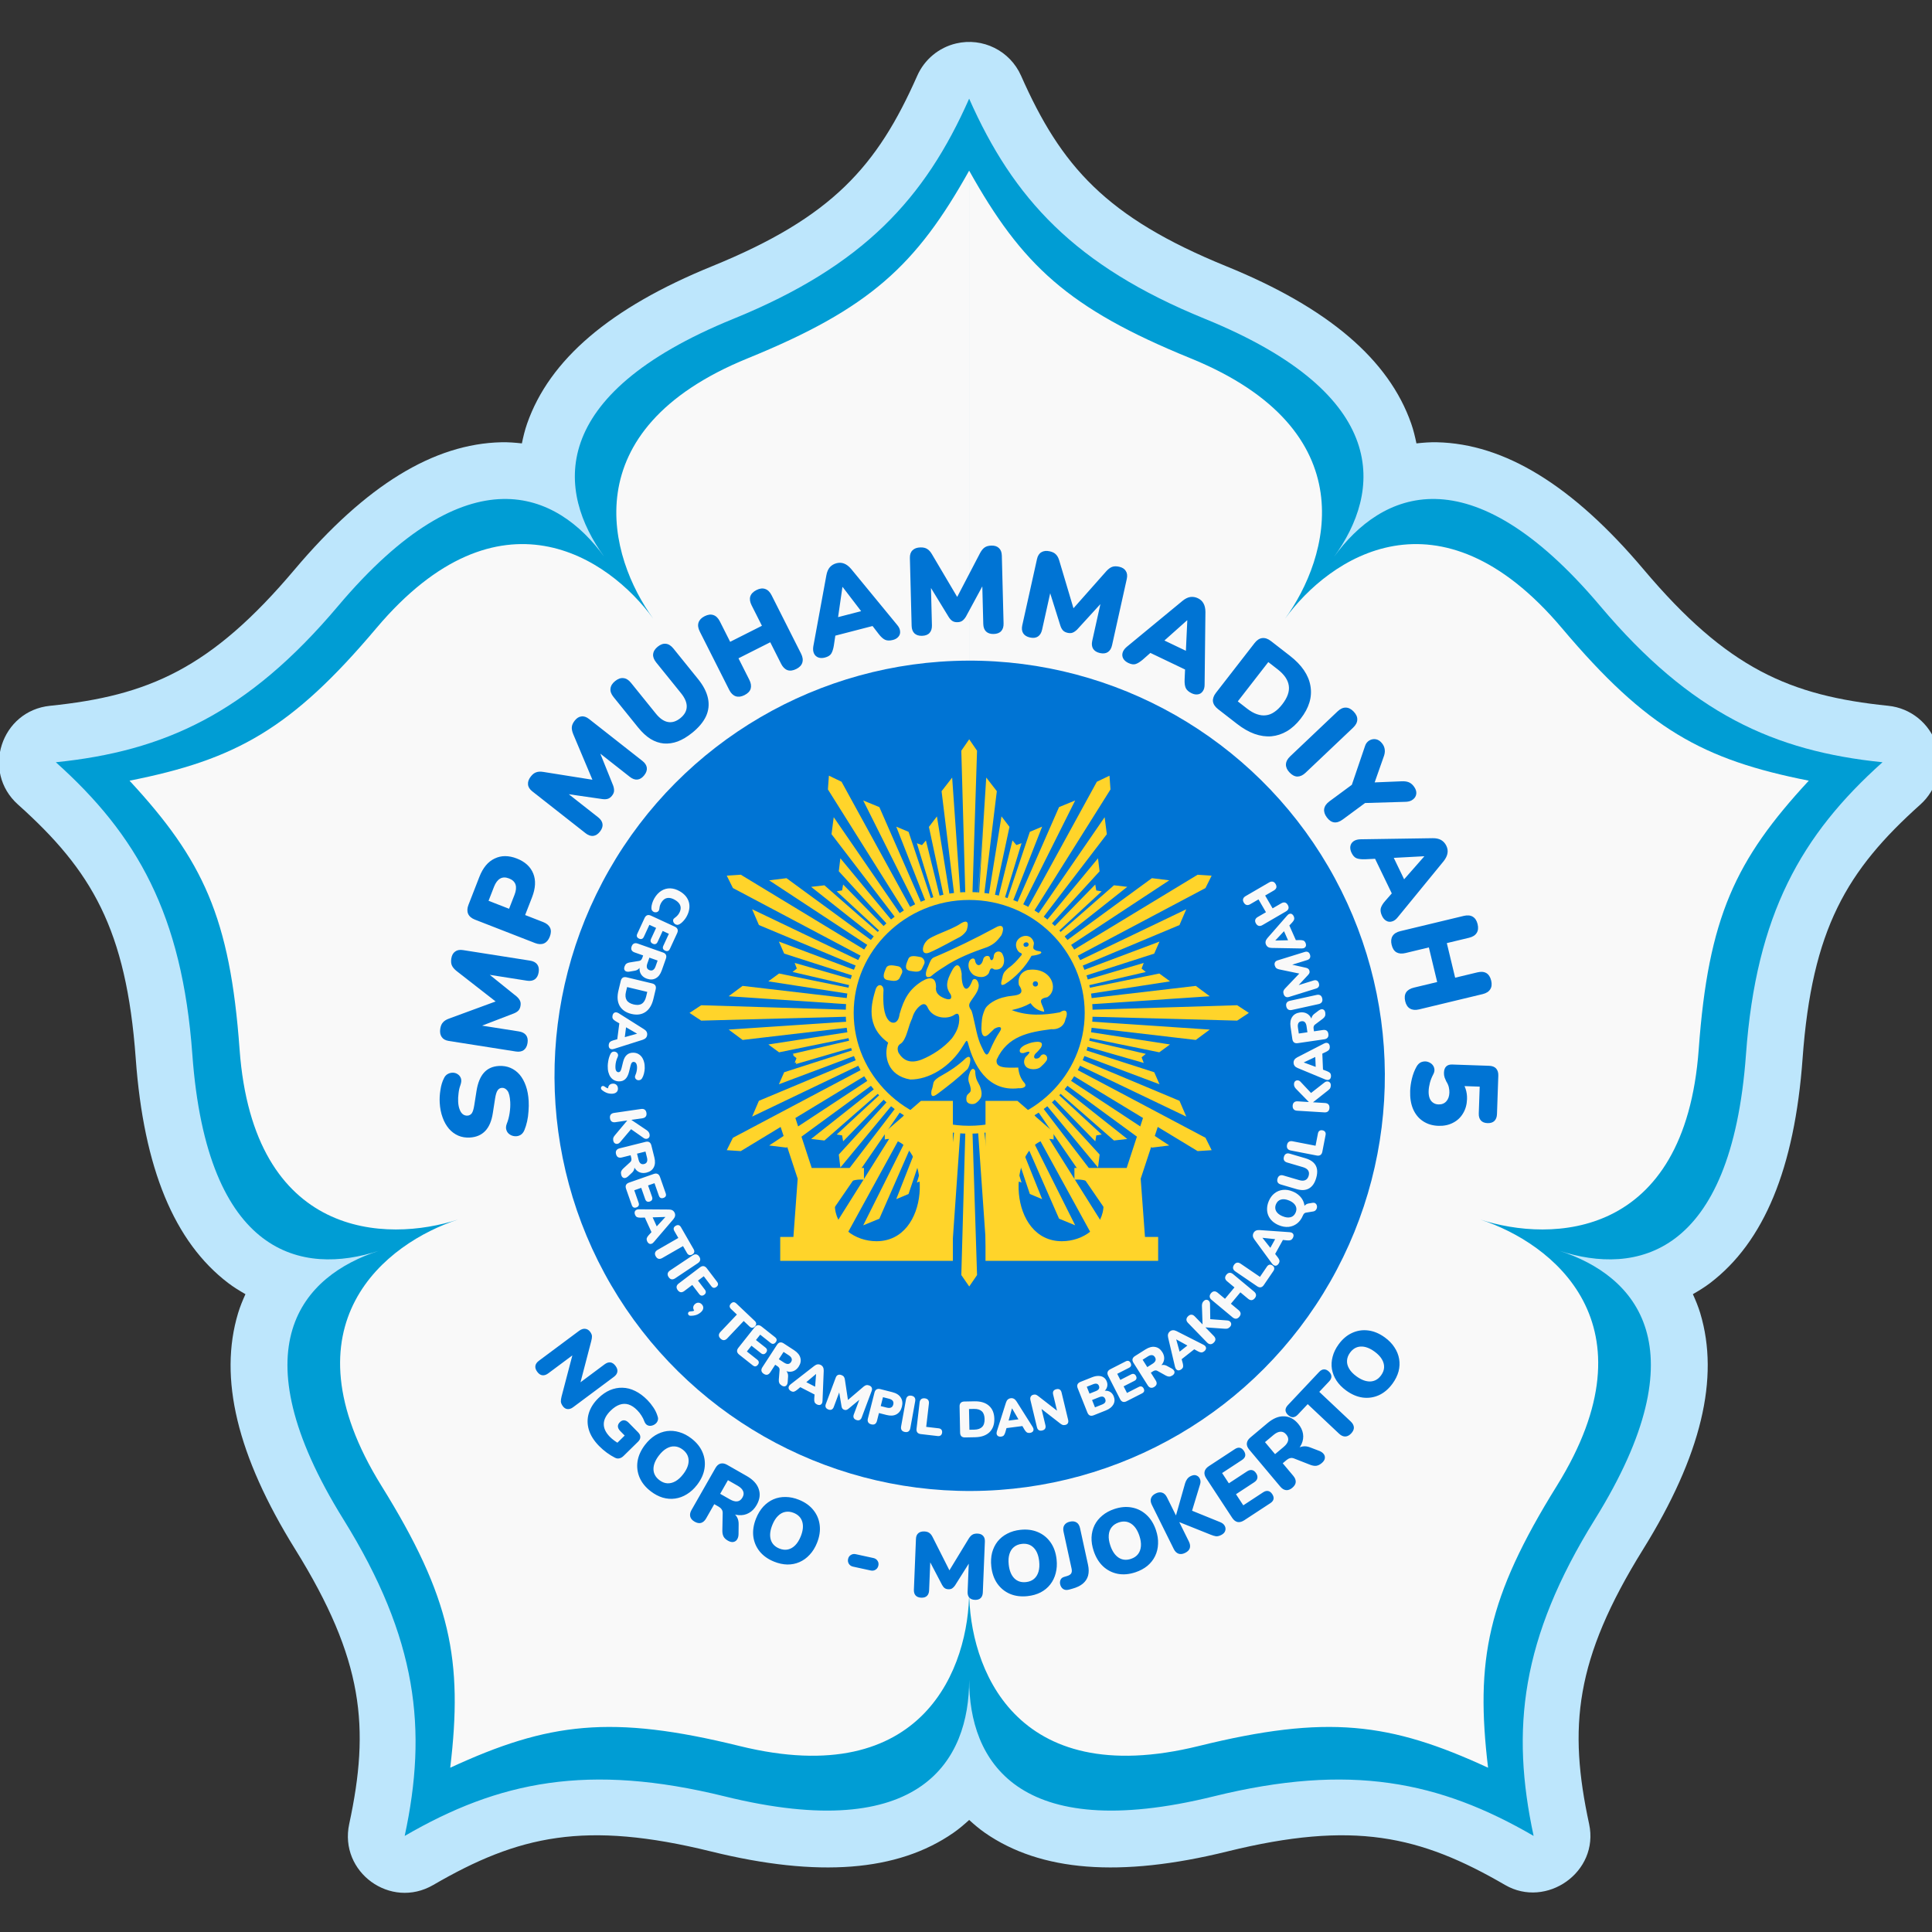 <?xml version="1.0" encoding="UTF-8" standalone="no"?>
<!-- Created with Inkscape (http://www.inkscape.org/) -->

<svg
   width="64"
   height="64"
   viewBox="0 0 16.933 16.933"
   version="1.1"
   id="svg5"
   inkscape:version="1.3 (0e150ed6c4, 2023-07-21)"
   sodipodi:docname="favicon.svg"
   xmlns:inkscape="http://www.inkscape.org/namespaces/inkscape"
   xmlns:sodipodi="http://sodipodi.sourceforge.net/DTD/sodipodi-0.dtd"
   xmlns="http://www.w3.org/2000/svg"
   xmlns:svg="http://www.w3.org/2000/svg"
   xmlns:rdf="http://www.w3.org/1999/02/22-rdf-syntax-ns#"
   xmlns:cc="http://creativecommons.org/ns#"
   xmlns:dc="http://purl.org/dc/elements/1.1/">
  <rect x="0" y="0" width="16.933" height="16.933" fill="#333333" stroke="none"/>
  <title
     id="title5288">Al-Mujahidin Mosque Favicon Logo</title>
  <sodipodi:namedview
     id="namedview7"
     pagecolor="#ffffff"
     bordercolor="#000000"
     borderopacity="0.25"
     inkscape:showpageshadow="2"
     inkscape:pageopacity="0.0"
     inkscape:pagecheckerboard="0"
     inkscape:deskcolor="#d1d1d1"
     inkscape:document-units="px"
     showgrid="false"
     inkscape:zoom="4.203125"
     inkscape:cx="5.472119"
     inkscape:cy="21.888476"
     inkscape:window-width="1920"
     inkscape:window-height="1015"
     inkscape:window-x="0"
     inkscape:window-y="0"
     inkscape:window-maximized="1"
     inkscape:current-layer="g1987" />
  <defs
     id="defs2" />
  <g
     inkscape:label="Layer 1"
     inkscape:groupmode="layer"
     id="layer1"
     transform="translate(-50.374,-108.146)">
    <g
       id="g1987"
       transform="matrix(1.158,0,0,1.158,-11.533,-18.521)">
      <g
         id="g2"
         transform="matrix(0.015,0,0,0.015,52.858,108.768)">
        <path
           style="color:#000000;fill:#bde6fc;stroke-linecap:square;stroke-linejoin:round;-inkscape-stroke:none;paint-order:stroke fill markers"
           d="m 522.609,63.004 c -8.738,2.054 -16.006,8.086 -19.637,16.295 -20.145,45.578 -42.8,71.395 -103.531,96.123 -51.595,21.008 -82.067,47.218 -93.32,79.404 -1.171,3.348 -1.95,6.672 -2.643,9.984 -3.364,-0.365 -6.765,-0.651 -10.311,-0.572 -34.089,0.758 -68.431,21.639 -104.355,64.217 -42.285,50.118 -73.839,63.685 -123.408,68.756 -24.738,2.535 -34.711,33.229 -16.188,49.82 37.119,33.237 54.671,62.772 59.422,128.174 4.036,55.562 19.547,92.64 46.682,113.287 2.821,2.147 5.739,3.914 8.674,5.596 -1.386,3.086 -2.708,6.23 -3.729,9.625 -9.814,32.654 -0.567,71.769 28.826,119.092 34.598,55.703 37.754,89.912 27.26,138.621 -5.231,24.309 20.876,43.277 42.379,30.789 43.082,-25.032 76.594,-32.602 140.262,-16.91 54.09,13.331 94.147,10.039 122.17,-9.385 2.915,-2.02 5.497,-4.251 8.004,-6.523 2.507,2.272 5.091,4.503 8.006,6.523 28.023,19.423 68.08,22.716 122.17,9.385 63.66,-15.69 97.182,-8.121 140.256,16.904 20.771,12.061 47.609,-6.482 42.377,-30.791 -10.493,-48.706 -7.338,-82.913 27.258,-138.613 29.391,-47.32 38.638,-86.432 28.828,-119.086 -1.021,-3.397 -2.342,-6.542 -3.729,-9.629 2.936,-1.682 5.855,-3.45 8.678,-5.598 27.133,-20.648 42.642,-57.726 46.678,-113.287 4.751,-65.399 22.309,-94.936 59.43,-128.174 8.445,-7.564 11.633,-19.399 8.129,-30.181 -3.503,-10.783 -13.038,-18.483 -24.317,-19.639 -49.57,-5.071 -81.132,-18.639 -123.416,-68.756 -35.924,-42.578 -70.264,-63.459 -104.352,-64.217 -3.545,-0.079 -6.945,0.208 -10.309,0.572 -0.693,-3.312 -1.47,-6.636 -2.641,-9.984 -11.253,-32.186 -41.725,-58.396 -93.32,-79.404 -60.732,-24.728 -83.395,-50.548 -103.539,-96.123 -5.573,-12.602 -19.331,-19.448 -32.744,-16.295 z m 6.555,85.117 c 24.375,33.222 58.543,60.15 108.133,80.342 43.395,17.67 57.345,35.225 60.855,45.266 3.51,10.041 0.488,19.734 -8.018,31.441 -9.026,12.797 -6.099,30.47 6.569,39.674 12.669,9.204 30.381,6.526 39.763,-6.012 8.506,-11.707 16.79,-17.574 27.422,-17.338 10.632,0.236 31.638,8.08 61.854,43.893 34.526,40.922 70.697,65.092 109.824,78.004 -24.064,33.447 -39.119,74.264 -42.998,127.664 -3.395,46.734 -15.779,65.424 -24.24,71.863 -8.46,6.438 -18.61,6.56 -32.371,2.09 -10e-4,-4.8e-4 -0.002,-10e-4 -0.004,-0.002 -6.5e-4,-2.1e-4 -10e-4,2.1e-4 -0.002,0 -14.966,-4.651 -30.891,3.592 -35.734,18.497 -4.843,14.905 3.194,30.934 18.035,35.97 6.3e-4,2e-4 10e-4,-2.1e-4 0.002,0 13.758,4.472 21.898,10.537 24.959,20.725 3.061,10.188 2.092,32.59 -22.629,72.391 -28.249,45.481 -40.061,87.35 -40.252,128.551 -39.244,-12.547 -82.715,-14.251 -134.695,-1.439 -45.495,11.213 -67.1,5.211 -75.842,-0.848 -8.742,-6.059 -11.994,-15.678 -11.994,-30.148 -0.219,-15.658 -12.975,-28.237 -28.635,-28.237 -15.66,0 -28.416,12.579 -28.635,28.237 -6e-5,14.47 -3.252,24.089 -11.994,30.148 -8.742,6.059 -30.347,12.06 -75.842,0.848 -51.986,-12.812 -95.456,-11.107 -134.701,1.443 -0.191,-41.203 -12.002,-83.072 -40.252,-128.555 -24.722,-39.803 -25.69,-62.204 -22.629,-72.391 3.061,-10.187 11.203,-16.253 24.965,-20.725 14.829,-5.044 22.855,-21.065 18.014,-35.962 -4.84,-14.897 -20.75,-23.141 -35.712,-18.505 -13.764,4.472 -23.918,4.352 -32.381,-2.088 -8.463,-6.44 -20.847,-25.13 -24.242,-71.863 -3.879,-53.399 -18.93,-94.217 -42.992,-127.664 39.125,-12.912 75.293,-37.083 109.818,-78.004 30.215,-35.812 51.222,-43.656 61.857,-43.893 10.635,-0.237 18.921,5.632 27.426,17.338 9.381,12.538 27.094,15.217 39.763,6.012 12.669,-9.204 15.595,-26.878 6.569,-39.674 -8.506,-11.707 -11.528,-21.401 -8.018,-31.441 3.51,-10.041 17.459,-27.596 60.855,-45.266 49.589,-20.191 83.755,-47.121 108.127,-80.342 z"
           id="path3"
           sodipodi:nodetypes="cccscsccccscscccsscssccsscsscsccscscccscscscsccsssscsscsscsscscssccscscscccscscsccs" />
        <path
           style="color:#000000;display:inline;fill:#009dd4;stroke-linecap:square;stroke-linejoin:round;-inkscape-stroke:none;paint-order:stroke fill markers"
           d="m 410.239,201.943 c -94.992,38.678 -88.841,87.528 -65.206,120.058 -23.635,-32.53 -68.195,-53.471 -134.335,24.919 -45.735,54.207 -87.757,73.189 -142.379,78.777 40.906,36.627 63.741,76.696 68.88,147.432 7.431,102.295 55.79,111.534 94.032,99.109 -38.242,12.425 -71.929,48.331 -17.813,135.457 37.421,60.248 42.491,106.085 30.927,159.76 47.475,-27.585 92.638,-36.926 161.5,-19.955 99.585,24.544 123.323,-18.588 123.323,-58.798 1.5e-4,40.21 23.738,83.342 123.323,58.798 68.855,-16.97 114.023,-7.631 161.492,19.947 -11.562,-53.672 -6.492,-99.507 30.927,-159.752 54.112,-87.121 20.434,-123.03 -17.805,-135.457 38.242,12.425 86.593,3.186 94.024,-99.109 5.138,-70.736 27.982,-110.805 68.888,-147.432 C 935.393,420.11 893.363,401.128 847.628,346.921 781.488,268.53 736.936,289.471 713.301,322.001 736.935,289.47 743.086,240.621 648.094,201.943 582.408,175.197 551.36,141.097 529.163,90.875 506.965,141.097 475.926,175.197 410.239,201.943 Z"
           id="path4" />
        <path
           id="path115"
           style="font-variation-settings:'wght' 700;display:inline;fill:#f9f9f9;fill-opacity:1;stroke:none;stroke-width:16.035;stroke-linecap:square;stroke-linejoin:bevel;stroke-dasharray:none;stroke-opacity:1;paint-order:stroke fill markers"
           d="m 529.159,127.192 c -26.629,47.65 -49.996,69.552 -111.689,94.672 -89.154,36.301 -69.928,100.748 -47.75,131.326 -22.23,-30.541 -77.585,-68.734 -139.658,4.836 -42.954,50.911 -71.008,66.369 -124.554,76.97 37.089,40.051 50.698,69.049 55.524,135.484 6.979,96.075 74.311,97.634 110.227,85.964 -35.917,11.67 -89.468,52.511 -38.643,134.339 35.145,56.584 41.176,88.047 34.711,142.249 49.551,-22.897 81.34,-26.885 146.015,-10.945 93.529,23.051 115.824,-40.501 115.824,-78.266 1.5e-4,37.765 22.295,101.317 115.824,78.266 64.675,-15.94 96.457,-11.952 146.008,10.945 -6.465,-54.202 -0.434,-85.665 34.711,-142.249 50.822,-81.823 -2.719,-122.667 -38.636,-134.339 35.917,11.67 103.24,10.111 110.22,-85.964 C 902.119,504.046 915.736,475.047 952.825,434.997 899.278,424.395 871.217,408.938 828.263,358.027 766.145,284.403 710.758,322.706 688.56,353.259 710.758,322.706 730.078,258.191 640.863,221.864 579.17,196.745 555.796,174.842 529.167,127.192 V 572.651 h -0.007 v -0.008 z" />
        <circle
           style="font-variation-settings:'wght' 700;fill:#0074d4;fill-opacity:1;stroke:none;stroke-width:34.727;stroke-linecap:round;stroke-linejoin:miter;stroke-dasharray:none;stroke-opacity:1;paint-order:stroke fill markers"
           id="circle124"
           cx="-586.549"
           cy="-526.495"
           r="209.487"
           transform="matrix(-0.005,-1,-1,0.005,0,0)" />
        <path
           d="m 370.266,494.454 q 1.506,-2.604 3.589,-3.894 2.083,-1.29 4.487,-1.236 2.392,0.076 4.84,1.493 1.825,1.056 2.994,2.475 1.156,1.441 1.607,3.128 0.437,1.709 0.106,3.566 -0.323,1.893 -1.443,3.829 -0.592,1.024 -1.468,1.973 -0.866,0.984 -1.823,1.559 -0.694,0.43 -1.348,0.379 -0.654,-0.051 -1.136,-0.449 -0.496,-0.376 -0.738,-0.932 -0.243,-0.556 -0.115,-1.136 0.15,-0.567 0.774,-0.978 0.698,-0.487 1.24,-1.065 0.551,-0.542 0.963,-1.255 0.798,-1.38 0.805,-2.624 0.016,-1.209 -0.715,-2.255 -0.731,-1.047 -2.2,-1.896 -1.469,-0.85 -2.763,-0.975 -1.272,-0.112 -2.334,0.492 -1.053,0.639 -1.851,2.019 -0.335,0.579 -0.587,1.324 -0.23,0.758 -0.292,1.583 -0.097,0.835 -0.527,1.27 -0.443,0.457 -1.023,0.537 -0.594,0.102 -1.179,-0.118 -0.563,-0.207 -0.934,-0.748 -0.383,-0.519 -0.36,-1.278 -0.017,-1.049 0.386,-2.361 0.39,-1.29 1.046,-2.425 z m -4.897,9.872 q 0.507,-1.097 1.336,-1.422 0.842,-0.291 1.916,0.205 l 12.022,5.551 q 1.074,0.496 1.375,1.315 0.314,0.853 -0.192,1.95 l -3.654,7.914 q -0.388,0.84 -1.002,1.067 -0.614,0.226 -1.408,-0.14 -0.817,-0.377 -1.067,-1.002 -0.226,-0.614 0.162,-1.455 l 2.792,-6.046 -3.128,-1.444 -2.554,5.532 q -0.377,0.817 -0.991,1.043 -0.625,0.25 -1.442,-0.128 -0.817,-0.377 -1.032,-1.015 -0.226,-0.614 0.151,-1.431 l 2.554,-5.532 -3.385,-1.563 -2.792,6.046 q -0.388,0.84 -1.026,1.056 -0.614,0.226 -1.408,-0.14 -0.817,-0.377 -1.043,-0.991 -0.226,-0.614 0.162,-1.455 z m -6.503,14.294 q 0.377,-1.067 1.164,-1.443 0.812,-0.368 1.878,0.009 l 12.801,4.52 q 1.091,0.385 1.467,1.173 0.368,0.812 -0.009,1.878 l -2.106,5.964 q -1.027,2.909 -3.014,3.98 -1.971,1.104 -4.493,0.213 -1.624,-0.574 -2.58,-1.729 -0.94,-1.123 -1.115,-2.711 -0.16,-1.556 0.534,-3.52 l 0.368,0.348 -0.411,1.164 q -0.368,1.043 -1.16,1.663 -0.767,0.629 -1.974,0.803 l -2.61,0.442 q -0.84,0.14 -1.51,-0.124 -0.646,-0.255 -0.903,-0.919 -0.241,-0.63 0.093,-1.576 0.334,-0.946 0.936,-1.415 0.593,-0.445 1.58,-0.615 l 4.828,-0.777 q 0.636,-0.103 0.993,-0.495 0.372,-0.359 0.578,-0.941 l 0.471,-1.333 -4.34,-1.532 q -1.067,-0.377 -1.476,-1.148 -0.385,-0.763 0.009,-1.878 z m 8.959,5.672 -1.044,2.958 q -0.454,1.285 -0.184,2.144 0.269,0.859 1.336,1.235 1.018,0.36 1.767,-0.14 0.773,-0.491 1.227,-1.776 l 1.044,-2.958 z m -14.453,11.746 q 0.282,-1.175 1.032,-1.656 0.769,-0.45 1.919,-0.174 l 12.876,3.088 q 1.15,0.276 1.606,1.02 0.475,0.775 0.193,1.95 l -1.175,4.901 q -1.103,4.601 -4.003,6.549 -2.906,1.974 -7.106,0.966 -2.1,-0.504 -3.595,-1.55 -1.469,-1.04 -2.326,-2.541 -0.831,-1.495 -1,-3.439 -0.149,-1.913 0.402,-4.213 z m 3.198,3.094 -0.576,2.4 q -0.318,1.325 -0.221,2.353 0.091,1.053 0.566,1.828 0.469,0.8 1.347,1.328 0.872,0.553 2.172,0.865 2.6,0.624 4.131,-0.358 1.556,-0.975 2.18,-3.576 l 0.576,-2.4 z m -7.384,14.568 q 0.102,-0.791 0.528,-1.28 0.451,-0.486 1.105,-0.532 0.679,-0.042 1.45,0.42 l 12.851,8.109 q 0.935,0.587 1.309,1.309 0.37,0.748 0.259,1.615 -0.112,0.867 -0.653,1.446 -0.544,0.604 -1.601,0.96 l -14.486,4.59 q -0.869,0.303 -1.515,0.09 -0.65,-0.187 -0.938,-0.769 -0.291,-0.556 -0.193,-1.321 0.131,-1.02 0.663,-1.522 0.528,-0.476 1.604,-0.779 l 3.416,-0.96 -1.53,1.618 1.353,-10.507 1.067,1.978 -3.061,-1.794 q -0.961,-0.59 -1.358,-1.134 -0.397,-0.544 -0.269,-1.538 z m 12.383,8.931 -6.683,-3.867 1.316,-0.556 -0.955,7.421 -1.132,-0.872 7.448,-2.074 z m -14.77,16.237 q 0.03,-1.028 0.218,-2.154 0.161,-1.101 0.474,-2.095 0.312,-0.994 0.721,-1.779 0.355,-0.684 0.903,-0.951 0.574,-0.266 1.188,-0.171 0.615,0.095 1.066,0.469 0.478,0.374 0.614,0.97 0.162,0.596 -0.194,1.332 -0.492,0.963 -0.785,2.189 -0.294,1.226 -0.325,2.305 -0.05,1.696 0.367,2.377 0.442,0.708 1.11,0.727 0.591,0.018 0.965,-0.46 0.374,-0.452 0.666,-1.652 l 0.732,-2.988 q 0.587,-2.452 1.908,-3.622 1.321,-1.17 3.351,-1.11 1.336,0.04 2.4,0.611 1.088,0.598 1.83,1.623 0.741,1.051 1.111,2.451 0.395,1.426 0.344,3.148 -0.04,1.336 -0.388,2.689 -0.324,1.379 -0.945,2.364 -0.326,0.582 -0.873,0.823 -0.547,0.241 -1.137,0.172 -0.564,-0.068 -0.99,-0.441 -0.427,-0.347 -0.564,-0.943 -0.112,-0.569 0.246,-1.356 0.356,-0.735 0.539,-1.682 0.207,-0.92 0.233,-1.794 0.028,-0.951 -0.183,-1.626 -0.186,-0.674 -0.586,-1.046 -0.401,-0.346 -0.941,-0.362 -0.54,-0.016 -0.938,0.41 -0.374,0.452 -0.666,1.652 l -0.731,2.962 q -0.614,2.477 -1.884,3.674 -1.27,1.197 -3.249,1.139 -1.336,-0.04 -2.4,-0.611 -1.063,-0.572 -1.805,-1.597 -0.716,-1.024 -1.085,-2.45 -0.369,-1.426 -0.317,-3.199 z m -2.744,12.353 q -0.58,-0.391 -0.649,-0.904 -0.094,-0.486 0.176,-0.855 0.244,-0.369 0.731,-0.437 0.462,-0.042 1.043,0.401 0.768,0.616 1.52,0.796 0.752,0.18 1.343,0.159 l -1.254,0.198 q -0.041,-1.182 0.602,-1.925 0.669,-0.744 1.825,-0.784 1.105,-0.038 1.796,0.606 0.718,0.67 0.758,1.826 0.042,1.208 -0.757,1.904 -0.773,0.696 -2.212,0.746 -0.72,0.025 -1.47,-0.103 -0.75,-0.103 -1.586,-0.485 -0.861,-0.356 -1.867,-1.144 z m 3.883,14.108 q -0.163,-1.12 0.359,-1.819 0.547,-0.703 1.667,-0.866 l 13.663,-1.99 q 1.17,-0.17 1.845,0.355 0.7,0.522 0.863,1.641 0.167,1.145 -0.359,1.819 -0.496,0.696 -1.667,0.866 l -5.547,0.808 0.007,0.051 7.719,5.19 q 0.579,0.409 0.937,0.903 0.387,0.515 0.487,1.202 0.156,1.069 -0.337,1.608 -0.464,0.561 -1.209,0.618 -0.716,0.078 -1.408,-0.392 l -7.436,-5.205 1.908,-0.278 -6.361,7.526 q -0.642,0.769 -1.43,0.884 -0.763,0.111 -1.35,-0.349 -0.583,-0.435 -0.731,-1.452 -0.126,-0.865 0.127,-1.448 0.282,-0.561 0.88,-1.271 l 6.042,-7.22 -0.007,-0.051 -5.954,0.867 q -1.12,0.163 -1.841,-0.329 -0.696,-0.496 -0.866,-1.667 z m 3.044,18.075 q -0.274,-1.098 0.175,-1.846 0.474,-0.754 1.572,-1.029 l 13.171,-3.289 q 1.123,-0.28 1.871,0.169 0.754,0.474 1.029,1.572 l 1.532,6.137 q 0.748,2.994 -0.319,4.983 -1.036,2.008 -3.63,2.656 -1.671,0.417 -3.106,-0.02 -1.403,-0.418 -2.425,-1.647 -0.991,-1.21 -1.496,-3.231 l 0.499,0.087 0.299,1.197 q 0.268,1.073 -0.05,2.027 -0.293,0.948 -1.204,1.758 l -1.934,1.808 q -0.624,0.58 -1.328,0.729 -0.68,0.143 -1.26,-0.268 -0.549,-0.393 -0.792,-1.366 -0.243,-0.973 4.6e-4,-1.696 0.25,-0.698 0.979,-1.384 l 3.599,-3.31 q 0.474,-0.436 0.555,-0.96 0.112,-0.505 -0.037,-1.104 l -0.343,-1.372 -4.465,1.115 q -1.098,0.274 -1.865,-0.144 -0.742,-0.424 -1.029,-1.572 z m 10.601,-0.209 0.76,3.043 q 0.33,1.322 1.028,1.89 0.698,0.568 1.796,0.294 1.048,-0.262 1.397,-1.091 0.374,-0.836 0.044,-2.158 l -0.76,-3.043 z m -5.528,17.75 q -0.4,-1.14 -0.03,-1.951 0.403,-0.795 1.519,-1.186 l 12.496,-4.379 q 1.116,-0.391 1.903,-0.013 0.819,0.394 1.219,1.534 l 2.883,8.226 q 0.306,0.874 0.022,1.463 -0.284,0.59 -1.109,0.879 -0.849,0.298 -1.463,0.022 -0.59,-0.284 -0.896,-1.157 l -2.202,-6.285 -3.252,1.139 2.015,5.751 q 0.298,0.849 0.014,1.439 -0.275,0.614 -1.124,0.912 -0.849,0.298 -1.448,-0.01 -0.59,-0.284 -0.887,-1.133 l -2.015,-5.751 -3.518,1.233 2.202,6.285 q 0.306,0.874 -0.002,1.472 -0.284,0.59 -1.109,0.879 -0.849,0.298 -1.439,0.014 -0.59,-0.284 -0.896,-1.157 z m 4.551,13.141 q -0.331,-0.725 -0.227,-1.366 0.127,-0.651 0.658,-1.035 0.555,-0.394 1.453,-0.408 l 15.196,0.107 q 1.104,0.005 1.803,0.421 0.709,0.44 1.072,1.235 0.363,0.795 0.208,1.572 -0.144,0.8 -0.853,1.661 l -9.883,11.544 q -0.578,0.716 -1.24,0.876 -0.651,0.184 -1.202,-0.158 -0.541,-0.319 -0.861,-1.02 -0.427,-0.936 -0.24,-1.642 0.197,-0.683 0.951,-1.508 l 2.395,-2.618 -0.446,2.182 -4.396,-9.638 1.951,1.117 -3.547,0.092 q -1.128,0.006 -1.752,-0.247 -0.624,-0.252 -1.04,-1.165 z m 15.231,1.051 -7.718,0.242 0.824,-1.167 3.105,6.808 -1.422,-0.143 5.232,-5.692 z m -4.809,19.873 q -0.564,-0.981 -0.336,-1.823 0.25,-0.855 1.231,-1.419 l 10.5,-6.034 -2.011,-3.5 q -0.474,-0.825 -0.307,-1.514 0.202,-0.68 1.005,-1.141 0.825,-0.474 1.492,-0.294 0.68,0.202 1.154,1.027 l 6.38,11.102 q 0.474,0.825 0.294,1.492 -0.167,0.689 -0.992,1.163 -0.803,0.461 -1.505,0.272 -0.667,-0.18 -1.141,-1.005 l -2.011,-3.5 -10.5,6.034 q -0.981,0.564 -1.833,0.371 -0.83,-0.205 -1.419,-1.231 z m 6.487,10.455 q -0.629,-0.941 -0.458,-1.797 0.192,-0.87 1.154,-1.513 l 11.438,-7.642 q 0.983,-0.657 1.839,-0.487 0.856,0.17 1.484,1.111 0.643,0.962 0.458,1.797 -0.17,0.856 -1.154,1.513 l -11.438,7.642 q -0.962,0.643 -1.825,0.508 -0.842,-0.149 -1.499,-1.132 z m 4.606,6.617 q -0.684,-0.901 -0.582,-1.786 0.139,-0.88 1.081,-1.596 l 10.729,-8.149 q 0.942,-0.715 1.807,-0.597 0.901,0.123 1.632,1.085 l 5.179,6.818 q 0.56,0.737 0.471,1.386 -0.089,0.648 -0.785,1.177 -0.717,0.544 -1.386,0.471 -0.648,-0.089 -1.208,-0.826 l -3.81,-5.017 -2.908,2.208 3.468,4.566 q 0.544,0.717 0.456,1.365 -0.073,0.669 -0.769,1.198 -0.717,0.544 -1.381,0.435 -0.648,-0.089 -1.193,-0.805 l -3.468,-4.566 -3.972,3.017 q -1.945,1.477 -3.36,-0.386 z m 6.656,12.911 q -0.697,0.055 -1.071,-0.303 -0.376,-0.321 -0.395,-0.779 -0.038,-0.441 0.299,-0.797 0.335,-0.32 1.066,-0.336 0.984,0.004 1.685,-0.324 0.7,-0.328 1.15,-0.712 l -0.857,0.936 q -0.769,-0.899 -0.728,-1.881 0.06,-0.998 0.939,-1.75 0.84,-0.718 1.783,-0.645 0.979,0.077 1.731,0.956 0.785,0.919 0.594,1.961 -0.172,1.026 -1.266,1.962 -0.547,0.468 -1.214,0.835 -0.65,0.387 -1.543,0.609 -0.896,0.258 -2.173,0.268 z m 14.938,11.537 q -0.821,-0.778 -0.845,-1.651 -0.006,-0.891 0.772,-1.712 l 8.33,-8.79 -2.93,-2.777 q -0.691,-0.654 -0.728,-1.363 -8.9e-4,-0.709 0.636,-1.381 0.654,-0.691 1.345,-0.709 0.709,-8.9e-4 1.4,0.653 l 9.294,8.807 q 0.691,0.654 0.709,1.345 0.037,0.708 -0.617,1.399 -0.637,0.672 -1.364,0.691 -0.691,0.019 -1.381,-0.636 l -2.93,-2.777 -8.33,8.79 q -0.778,0.821 -1.65,0.881 -0.854,0.041 -1.712,-0.772 z m 9.413,8.075 q -0.947,-0.75 -1.068,-1.633 -0.085,-0.887 0.649,-1.814 l 8.22,-10.381 q 0.734,-0.927 1.601,-1.028 0.903,-0.105 1.85,0.645 l 6.833,5.411 q 0.726,0.575 0.801,1.225 0.075,0.65 -0.467,1.336 -0.559,0.706 -1.225,0.801 -0.65,0.075 -1.376,-0.499 l -5.221,-4.134 -2.139,2.701 4.777,3.783 q 0.706,0.559 0.781,1.209 0.096,0.666 -0.463,1.372 -0.559,0.706 -1.229,0.765 -0.65,0.075 -1.356,-0.483 l -4.777,-3.783 -2.314,2.923 5.221,4.134 q 0.726,0.575 0.785,1.245 0.075,0.65 -0.467,1.336 -0.559,0.706 -1.209,0.781 -0.65,0.075 -1.376,-0.499 z m 12.369,9.675 q -0.948,-0.618 -1.128,-1.472 -0.166,-0.875 0.452,-1.823 l 7.412,-11.374 q 0.632,-0.969 1.486,-1.149 0.875,-0.166 1.823,0.452 l 5.299,3.454 q 2.585,1.685 3.157,3.868 0.607,2.176 -0.853,4.416 -0.941,1.443 -2.289,2.099 -1.313,0.648 -2.898,0.444 -1.55,-0.212 -3.295,-1.349 l 0.425,-0.275 1.034,0.674 q 0.926,0.604 1.342,1.519 0.43,0.894 0.314,2.108 l -0.186,2.641 q -0.062,0.849 -0.477,1.438 -0.401,0.568 -1.106,0.66 -0.669,0.085 -1.51,-0.462 -0.84,-0.548 -1.154,-1.243 -0.292,-0.682 -0.224,-1.681 l 0.384,-4.875 q 0.05,-0.642 -0.247,-1.081 -0.261,-0.447 -0.778,-0.783 l -1.185,-0.772 -2.513,3.856 q -0.618,0.948 -1.464,1.163 -0.832,0.194 -1.823,-0.452 z m 7.625,-7.368 2.628,1.713 q 1.142,0.744 2.04,0.685 0.898,-0.059 1.516,-1.007 0.59,-0.905 0.281,-1.75 -0.294,-0.867 -1.436,-1.611 l -2.628,-1.713 z m 6.144,16.09 q -0.709,-0.364 -1.024,-0.932 -0.304,-0.59 -0.124,-1.22 0.191,-0.653 0.888,-1.22 l 11.996,-9.329 q 0.87,-0.68 1.676,-0.786 0.829,-0.094 1.606,0.306 0.777,0.4 1.137,1.105 0.383,0.717 0.359,1.832 l -0.608,15.184 q -0.01,0.92 -0.43,1.456 -0.397,0.547 -1.042,0.621 -0.622,0.085 -1.308,-0.268 -0.915,-0.47 -1.206,-1.141 -0.269,-0.658 -0.187,-1.773 l 0.258,-3.539 1.001,1.989 -9.421,-4.844 2.223,-0.331 -2.728,2.269 q -0.882,0.703 -1.528,0.891 -0.646,0.188 -1.538,-0.27 z m 12.609,-8.609 -5.909,4.97 -0.076,-1.427 6.654,3.421 -1.205,0.768 0.581,-7.71 z m 6.218,17.888 q -0.963,-0.361 -1.294,-1.089 -0.307,-0.719 0.054,-1.682 L 461.862,736.146 q 0.37,-0.987 1.113,-1.285 0.752,-0.322 1.763,0.057 0.843,0.316 1.198,0.834 0.388,0.503 0.518,1.402 l 1.692,11.234 -0.843,-0.316 8.636,-7.361 q 0.713,-0.584 1.312,-0.716 0.632,-0.147 1.475,0.168 0.963,0.361 1.27,1.08 0.34,0.704 -0.03,1.691 l -5.01,13.362 q -0.361,0.963 -1.065,1.303 -0.704,0.34 -1.691,-0.03 -0.963,-0.361 -1.294,-1.089 -0.307,-0.719 0.054,-1.682 l 3.105,-8.282 0.506,0.19 -6.404,5.288 q -0.536,0.403 -1.02,0.524 -0.46,0.129 -1.086,-0.105 -0.602,-0.226 -0.888,-0.635 -0.286,-0.409 -0.4,-1.056 l -1.364,-8.227 0.554,0.208 -3.114,8.306 q -0.361,0.963 -1.065,1.303 -0.704,0.34 -1.691,-0.03 z m 21.671,7.495 q -1.097,-0.278 -1.543,-1.028 -0.44,-0.775 -0.162,-1.871 l 3.34,-13.158 q 0.285,-1.121 1.035,-1.568 0.775,-0.44 1.871,-0.162 l 6.131,1.556 q 2.991,0.759 4.218,2.716 1.259,1.938 0.576,4.629 -0.683,2.692 -2.72,3.819 -2.006,1.109 -4.996,0.35 l -3.863,-0.981 -1.006,3.962 q -0.278,1.097 -1.01,1.574 -0.725,0.453 -1.871,0.162 z m 4.779,-9.212 3.065,0.778 q 1.296,0.329 2.133,-0.042 0.843,-0.396 1.128,-1.518 0.291,-1.146 -0.268,-1.872 -0.559,-0.725 -1.855,-1.054 l -3.065,-0.778 z m 12.183,13.061 q -1.113,-0.201 -1.611,-0.918 -0.493,-0.742 -0.287,-1.881 l 2.448,-13.536 q 0.21,-1.164 0.927,-1.661 0.717,-0.497 1.83,-0.296 1.139,0.206 1.611,0.918 0.497,0.717 0.287,1.881 l -2.448,13.536 q -0.206,1.139 -0.902,1.666 -0.692,0.502 -1.856,0.292 z m 7.986,1.062 q -1.124,-0.13 -1.691,-0.818 -0.539,-0.71 -0.408,-1.833 l 1.542,-13.281 q 0.133,-1.149 0.818,-1.691 0.684,-0.542 1.808,-0.411 1.149,0.133 1.666,0.815 0.542,0.684 0.408,1.833 l -1.364,11.749 6.232,0.724 q 0.971,0.113 1.422,0.683 0.48,0.548 0.37,1.493 -0.11,0.945 -0.705,1.394 -0.57,0.452 -1.541,0.339 z m 22.403,1.697 q -1.208,0.025 -1.863,-0.579 -0.63,-0.63 -0.654,-1.813 l -0.268,-13.239 q -0.024,-1.183 0.581,-1.812 0.63,-0.656 1.838,-0.68 l 5.038,-0.102 q 4.73,-0.096 7.349,2.217 2.644,2.312 2.732,6.631 0.044,2.159 -0.59,3.87 -0.635,1.684 -1.87,2.892 -1.236,1.182 -3.075,1.837 -1.813,0.628 -4.178,0.676 z m 2.185,-3.876 2.468,-0.05 q 1.362,-0.028 2.333,-0.382 0.996,-0.354 1.625,-1.01 0.655,-0.656 0.944,-1.639 0.314,-0.984 0.287,-2.32 -0.054,-2.673 -1.391,-3.907 -1.337,-1.259 -4.011,-1.205 l -2.468,0.05 z m 15.962,3.466 q -0.791,0.102 -1.372,-0.186 -0.585,-0.313 -0.795,-0.935 -0.213,-0.647 0.039,-1.509 l 4.587,-14.487 q 0.331,-1.054 0.935,-1.598 0.629,-0.548 1.496,-0.66 0.867,-0.112 1.564,0.265 0.722,0.373 1.335,1.306 l 8.113,12.849 q 0.513,0.763 0.471,1.443 -0.017,0.676 -0.506,1.102 -0.464,0.423 -1.229,0.521 -1.02,0.132 -1.64,-0.255 -0.595,-0.39 -1.16,-1.354 l -1.795,-3.061 1.953,1.07 -10.506,1.355 1.643,-1.534 -0.959,3.416 q -0.327,1.079 -0.753,1.601 -0.425,0.522 -1.42,0.65 z m 5.5,-14.242 -2.047,7.445 -0.872,-1.132 7.421,-0.957 -0.556,1.316 -3.895,-6.679 z m 15.276,11.14 q -1.05,0.252 -1.732,-0.166 -0.682,-0.418 -0.94,-1.493 l -3.271,-13.626 q -0.264,-1.1 0.148,-1.807 0.406,-0.732 1.306,-0.948 0.8,-0.192 1.322,-8e-5 0.522,0.192 1.24,0.76 l 10.302,7.998 -0.7,0.168 -2.173,-9.051 q -0.252,-1.05 0.141,-1.726 0.418,-0.682 1.468,-0.934 1.05,-0.252 1.707,0.172 0.682,0.418 0.934,1.468 l 3.325,13.851 q 0.228,0.95 -0.134,1.645 -0.368,0.67 -1.218,0.874 -0.85,0.204 -1.422,0.024 -0.553,-0.211 -1.265,-0.754 l -10.308,-8.023 0.7,-0.168 2.173,9.051 q 0.258,1.075 -0.16,1.757 -0.393,0.676 -1.443,0.928 z m 25.987,-7.678 q -1.123,0.447 -1.948,0.112 -0.811,-0.369 -1.249,-1.468 l -4.899,-12.302 q -0.438,-1.099 -0.093,-1.9 0.359,-0.835 1.482,-1.282 l 5.828,-2.321 q 1.815,-0.723 3.3,-0.678 1.499,0.012 2.558,0.725 1.059,0.713 1.582,2.027 0.59,1.481 0.148,2.875 -0.417,1.384 -1.722,2.346 l -0.152,-0.382 q 1.844,-0.374 3.203,0.33 1.384,0.694 2.05,2.367 0.885,2.222 -0.202,4.149 -1.072,1.894 -3.819,2.988 z m 0.627,-3.986 3.559,-1.417 q 1.218,-0.485 1.587,-1.158 0.383,-0.706 0.012,-1.638 -0.371,-0.932 -1.125,-1.157 -0.73,-0.235 -1.948,0.25 l -3.559,1.417 z m -2.759,-6.927 3.129,-1.246 q 1.194,-0.476 1.573,-1.124 0.402,-0.658 0.05,-1.542 -0.352,-0.884 -1.087,-1.062 -0.721,-0.211 -1.915,0.264 l -3.129,1.246 z m 18.733,3.834 q -1.076,0.549 -1.929,0.292 -0.842,-0.292 -1.379,-1.346 L 599.297,735.264 q -0.538,-1.054 -0.268,-1.884 0.28,-0.865 1.357,-1.414 l 7.764,-3.962 q 0.824,-0.421 1.447,-0.219 0.623,0.202 1.02,0.981 0.409,0.802 0.219,1.447 -0.202,0.623 -1.026,1.043 l -5.932,3.027 1.566,3.069 5.428,-2.77 q 0.802,-0.409 1.424,-0.207 0.646,0.19 1.055,0.992 0.409,0.802 0.184,1.436 -0.202,0.623 -1.003,1.032 l -5.428,2.77 1.695,3.321 5.932,-3.027 q 0.824,-0.421 1.459,-0.196 0.623,0.202 1.02,0.981 0.409,0.802 0.207,1.424 -0.202,0.623 -1.026,1.043 z m 13.944,-7.221 q -0.956,0.605 -1.807,0.413 -0.865,-0.213 -1.47,-1.169 l -7.257,-11.473 q -0.619,-0.978 -0.427,-1.829 0.213,-0.865 1.169,-1.47 l 5.345,-3.381 q 2.608,-1.649 4.831,-1.261 2.231,0.353 3.661,2.613 0.921,1.456 0.956,2.955 0.043,1.463 -0.802,2.82 -0.838,1.321 -2.598,2.434 l -0.074,-0.501 1.043,-0.66 q 0.934,-0.591 1.94,-0.588 0.992,-0.019 2.047,0.591 l 2.324,1.268 q 0.746,0.41 1.109,1.032 0.349,0.6 0.14,1.28 -0.201,0.644 -1.048,1.18 -0.847,0.536 -1.611,0.532 -0.741,-0.018 -1.622,-0.495 l -4.273,-2.378 q -0.563,-0.313 -1.086,-0.226 -0.515,0.052 -1.036,0.382 l -1.195,0.756 2.46,3.89 q 0.605,0.956 0.449,1.815 -0.17,0.838 -1.169,1.47 z m -3.526,-10 2.651,-1.677 q 1.152,-0.728 1.471,-1.57 0.32,-0.841 -0.285,-1.797 -0.577,-0.913 -1.474,-0.984 -0.911,-0.093 -2.062,0.635 l -2.651,1.677 z m 17.187,1.109 q -0.626,0.493 -1.273,0.544 -0.663,0.031 -1.161,-0.395 -0.514,-0.446 -0.74,-1.315 l -3.491,-14.79 q -0.256,-1.074 -0.017,-1.851 0.259,-0.793 0.946,-1.334 0.687,-0.541 1.478,-0.574 0.812,-0.05 1.816,0.436 l 13.554,6.872 q 0.832,0.392 1.144,0.997 0.333,0.589 0.131,1.206 -0.182,0.601 -0.788,1.078 -0.808,0.636 -1.539,0.622 -0.711,-0.03 -1.69,-0.568 l -3.11,-1.708 2.225,-0.082 -8.325,6.551 0.624,-2.159 0.928,3.425 q 0.272,1.094 0.175,1.76 -0.098,0.666 -0.886,1.286 z m -2.581,-15.047 2.06,7.442 -1.329,-0.525 5.88,-4.627 0.197,1.415 -6.768,-3.737 z m 18.925,1.611 q -0.812,0.788 -1.684,0.775 -0.891,-0.031 -1.679,-0.843 l -9.619,-9.905 q -0.824,-0.848 -0.793,-1.703 0.013,-0.873 0.824,-1.661 0.83,-0.806 1.684,-0.775 0.855,-0.006 1.679,0.843 l 3.905,4.021 0.037,-0.036 -0.318,-9.296 q -0.008,-0.709 0.183,-1.288 0.191,-0.615 0.689,-1.099 0.775,-0.752 1.501,-0.669 0.727,0.047 1.209,0.618 0.483,0.534 0.507,1.371 l 0.14,9.075 -1.343,-1.383 9.826,0.744 q 0.999,0.069 1.554,0.641 0.537,0.553 0.508,1.298 -0.011,0.727 -0.748,1.444 -0.627,0.609 -1.247,0.745 -0.62,0.1 -1.546,0.032 l -9.391,-0.665 -0.037,0.036 4.192,4.316 q 0.788,0.812 0.812,1.685 0.006,0.855 -0.843,1.679 z m 12.888,-13.039 q -0.724,0.869 -1.593,0.949 -0.889,0.063 -1.778,-0.677 l -10.571,-8.802 q -0.909,-0.757 -0.988,-1.626 -0.079,-0.869 0.645,-1.738 0.74,-0.889 1.593,-0.949 0.869,-0.079 1.778,0.677 l 3.695,3.077 4.788,-5.75 -3.695,-3.077 q -0.909,-0.757 -1.005,-1.606 -0.079,-0.869 0.661,-1.758 0.724,-0.869 1.577,-0.929 0.869,-0.079 1.778,0.677 l 10.571,8.802 q 0.889,0.74 0.988,1.626 0.096,0.849 -0.628,1.719 -0.74,0.889 -1.609,0.969 -0.872,0.043 -1.762,-0.697 l -3.893,-3.241 -4.788,5.75 3.893,3.241 q 0.889,0.74 1.005,1.606 0.096,0.849 -0.661,1.758 z m 12.365,-16.021 q -0.637,0.935 -1.509,1.119 -0.879,0.148 -1.814,-0.489 l -11.049,-7.529 q -0.956,-0.652 -1.119,-1.509 -0.162,-0.857 0.475,-1.792 0.652,-0.956 1.495,-1.097 0.857,-0.162 1.814,0.489 l 9.774,6.661 3.533,-5.184 q 0.55,-0.807 1.265,-0.943 0.708,-0.171 1.494,0.365 0.786,0.536 0.907,1.272 0.135,0.715 -0.415,1.522 z m 7.574,-10.939 q -0.386,0.698 -0.962,0.996 -0.599,0.286 -1.224,0.087 -0.647,-0.211 -1.193,-0.924 l -8.964,-12.27 q -0.654,-0.89 -0.735,-1.699 -0.069,-0.831 0.354,-1.597 0.423,-0.765 1.139,-1.104 0.728,-0.361 1.842,-0.304 l 15.159,1.064 q 0.919,0.038 1.442,0.474 0.535,0.413 0.589,1.06 0.066,0.624 -0.307,1.299 -0.498,0.9 -1.176,1.171 -0.666,0.249 -1.778,0.134 l -3.53,-0.365 2.018,-0.941 -5.125,9.271 -0.265,-2.232 2.186,2.795 q 0.676,0.903 0.845,1.554 0.169,0.651 -0.316,1.529 z m -8.226,-12.861 4.79,6.056 -1.428,0.033 3.62,-6.548 0.732,1.227 -7.689,-0.813 z m 25.234,-17.697 q 0.89,-0.13 1.41,0.226 0.544,0.366 0.749,1.009 0.215,0.619 0.066,1.309 -0.139,0.666 -0.634,1.184 -0.495,0.518 -1.328,0.644 l -3.557,0.577 q -0.536,0.083 -0.904,0.431 -0.368,0.348 -0.655,1.036 l 0.147,-3.756 q 0.446,-1.068 1.156,-1.635 0.687,-0.577 1.783,-0.733 z m -4.842,6.393 q -1.06,2.539 -2.93,4.015 -1.894,1.466 -4.285,1.722 -2.381,0.232 -4.968,-0.848 -1.946,-0.812 -3.288,-2.069 -1.332,-1.281 -2.006,-2.871 -0.663,-1.614 -0.603,-3.428 0.037,-1.824 0.829,-3.722 1.06,-2.539 2.92,-3.991 1.87,-1.476 4.261,-1.732 2.368,-0.265 4.978,0.824 1.946,0.812 3.278,2.093 1.342,1.257 2.029,2.881 0.673,1.591 0.637,3.414 -0.06,1.814 -0.853,3.712 z m -3.654,-1.525 q 0.525,-1.258 0.298,-2.383 -0.227,-1.126 -1.144,-2.066 -0.917,-0.94 -2.483,-1.594 -2.349,-0.981 -4.09,-0.481 -1.741,0.499 -2.523,2.374 -0.515,1.234 -0.298,2.383 0.203,1.116 1.12,2.056 0.893,0.93 2.483,1.594 2.349,0.981 4.114,0.491 1.741,-0.499 2.523,-2.374 z m 10.348,-17.375 q -0.558,1.9 -1.454,3.217 -0.921,1.311 -2.18,2.039 -1.252,0.704 -2.835,0.802 -1.6,0.066 -3.5,-0.492 l -7.919,-2.326 q -1.135,-0.333 -1.528,-1.092 -0.418,-0.766 -0.099,-1.851 0.326,-1.11 1.085,-1.504 0.741,-0.425 1.876,-0.092 l 7.968,2.341 q 1.9,0.558 3.108,0.002 1.208,-0.556 1.68,-2.16 0.464,-1.579 -0.252,-2.7 -0.716,-1.121 -2.615,-1.679 l -7.968,-2.341 q -1.135,-0.333 -1.536,-1.067 -0.418,-0.766 -0.099,-1.851 0.319,-1.085 1.078,-1.479 0.734,-0.401 1.869,-0.067 l 7.919,2.326 q 2.541,0.746 4.007,2.142 1.449,1.363 1.805,3.344 0.332,1.973 -0.408,4.49 z m 3.101,-13.255 q -0.215,1.111 -0.944,1.624 -0.749,0.483 -1.859,0.268 l -13.125,-2.547 q -1.136,-0.22 -1.624,-0.944 -0.488,-0.723 -0.273,-1.834 0.22,-1.136 0.939,-1.599 0.723,-0.488 1.859,-0.268 l 11.611,2.253 1.195,-6.159 q 0.186,-0.959 0.789,-1.366 0.582,-0.437 1.516,-0.256 0.934,0.181 1.336,0.809 0.407,0.603 0.221,1.562 z m 3.59,-22.094 q -0.069,1.129 -0.723,1.707 -0.679,0.577 -1.809,0.507 l -13.781,-0.846 q -1.181,-0.072 -1.733,-0.725 -0.578,-0.654 -0.509,-1.783 0.071,-1.155 0.723,-1.707 0.628,-0.58 1.809,-0.507 l 5.595,0.343 0.003,-0.051 -6.495,-6.658 q -0.483,-0.519 -0.733,-1.075 -0.273,-0.584 -0.231,-1.276 0.066,-1.078 0.659,-1.505 0.569,-0.455 1.31,-0.358 0.717,0.07 1.298,0.672 l 6.214,6.615 -1.925,-0.118 7.766,-6.067 q 0.785,-0.622 1.581,-0.573 0.77,0.047 1.25,0.618 0.482,0.545 0.419,1.571 -0.053,0.873 -0.42,1.391 -0.391,0.491 -1.121,1.065 l -7.39,5.832 -0.003,0.051 6.005,0.369 q 1.129,0.069 1.735,0.699 0.58,0.628 0.507,1.809 z m 0.787,-16.241 q 0.033,0.796 -0.305,1.351 -0.363,0.555 -1,0.71 -0.663,0.156 -1.5,-0.17 l -14.034,-5.828 q -1.021,-0.421 -1.511,-1.07 -0.491,-0.675 -0.527,-1.548 -0.036,-0.873 0.4,-1.535 0.435,-0.687 1.417,-1.216 l 13.506,-6.965 q 0.805,-0.445 1.478,-0.344 0.672,0.075 1.054,0.6 0.381,0.499 0.413,1.27 0.042,1.028 -0.397,1.612 -0.44,0.559 -1.45,1.038 l -3.205,1.522 1.236,-1.852 0.437,10.584 -1.385,-1.77 3.32,1.253 q 1.047,0.42 1.529,0.889 0.483,0.469 0.524,1.471 z m -13.71,-6.717 7.239,2.686 -1.203,0.77 -0.309,-7.476 1.263,0.668 -6.992,3.3 z m 12.383,-14.399 q 0.163,1.119 -0.358,1.819 -0.547,0.703 -1.666,0.867 l -13.434,1.961 q -1.145,0.167 -1.845,-0.354 -0.703,-0.547 -0.867,-1.666 l -0.913,-6.259 q -0.446,-3.053 0.814,-4.926 1.231,-1.895 3.877,-2.281 1.705,-0.249 3.088,0.329 1.354,0.556 2.249,1.88 0.866,1.303 1.167,3.364 l -0.488,-0.137 -0.178,-1.221 q -0.16,-1.094 0.252,-2.012 0.386,-0.914 1.373,-1.63 l 2.104,-1.606 q 0.678,-0.515 1.395,-0.593 0.691,-0.075 1.227,0.393 0.507,0.446 0.652,1.438 0.145,0.992 -0.169,1.688 -0.318,0.67 -1.112,1.28 l -3.911,2.935 q -0.515,0.387 -0.648,0.9 -0.162,0.491 -0.073,1.102 l 0.204,1.399 4.554,-0.665 q 1.119,-0.163 1.841,0.329 0.696,0.496 0.867,1.666 z m -10.569,-0.848 -0.453,-3.104 q -0.197,-1.348 -0.835,-1.983 -0.638,-0.634 -1.758,-0.471 -1.069,0.156 -1.499,0.946 -0.456,0.794 -0.259,2.143 l 0.453,3.104 z m 7.482,-17.052 q 0.243,1.105 -0.227,1.84 -0.495,0.741 -1.625,0.99 l -13.434,2.958 q -1.155,0.254 -1.89,-0.216 -0.735,-0.47 -0.979,-1.575 -0.249,-1.13 0.227,-1.84 0.47,-0.735 1.625,-0.99 l 13.434,-2.958 q 1.13,-0.249 1.885,0.19 0.73,0.445 0.984,1.6 z m -1.707,-7.683 q 0.305,0.982 -0.067,1.69 -0.38,0.683 -1.362,0.989 l -13.628,4.233 q -1.007,0.313 -1.698,-0.092 -0.716,-0.397 -1.036,-1.428 -0.267,-0.859 -0.076,-1.457 0.159,-0.615 0.791,-1.269 l 7.838,-8.223 0.267,0.859 -11.11,-2.311 q -0.898,-0.206 -1.37,-0.597 -0.504,-0.409 -0.771,-1.268 -0.305,-0.982 0.075,-1.666 0.348,-0.7 1.355,-1.013 l 13.628,-4.233 q 0.982,-0.305 1.683,0.043 0.7,0.348 1.013,1.355 0.305,0.982 -0.067,1.69 -0.38,0.683 -1.362,0.989 l -8.447,2.624 -0.16,-0.516 8.103,1.818 q 0.647,0.176 1.039,0.485 0.385,0.284 0.583,0.923 0.191,0.614 0.043,1.091 -0.148,0.477 -0.589,0.964 l -5.664,6.121 -0.175,-0.565 8.471,-2.631 q 0.982,-0.305 1.683,0.043 0.7,0.348 1.013,1.355 z m -6.719,-20.344 q 0.323,0.729 0.213,1.368 -0.134,0.65 -0.669,1.028 -0.559,0.389 -1.457,0.393 l -15.194,-0.266 q -1.104,-0.017 -1.798,-0.44 -0.705,-0.447 -1.059,-1.246 -0.354,-0.799 -0.192,-1.574 0.152,-0.799 0.871,-1.652 l 10.003,-11.439 q 0.585,-0.71 1.249,-0.863 0.653,-0.177 1.201,0.171 0.538,0.324 0.85,1.029 0.417,0.94 0.223,1.645 -0.204,0.681 -0.967,1.498 l -2.422,2.593 0.469,-2.177 4.294,9.684 -1.939,-1.137 3.548,-0.054 q 1.128,0.006 1.749,0.265 0.621,0.259 1.028,1.176 z m -15.219,-1.211 7.72,-0.161 -0.836,1.158 -3.033,-6.84 1.42,0.158 -5.291,5.637 z m 6.255,-17.958 q 0.569,0.978 0.345,1.822 -0.245,0.857 -1.246,1.438 l -11.892,6.915 q -1.022,0.595 -1.866,0.371 -0.844,-0.223 -1.412,-1.201 -0.582,-1 -0.345,-1.822 0.223,-0.844 1.246,-1.438 l 4.156,-2.417 -3.761,-6.468 -4.156,2.417 q -1.022,0.595 -1.853,0.394 -0.844,-0.223 -1.425,-1.223 -0.569,-0.978 -0.333,-1.799 0.223,-0.844 1.246,-1.438 l 11.892,-6.915 q 1,-0.582 1.866,-0.371 0.831,0.201 1.399,1.179 0.582,1 0.358,1.844 -0.258,0.834 -1.259,1.416 l -4.379,2.546 3.761,6.468 4.379,-2.546 q 1,-0.582 1.853,-0.394 0.831,0.201 1.425,1.223 z"
           id="text124"
           style="font-size:25.712px;font-family:Nunito;-inkscape-font-specification:'Nunito, @wght=900';font-variation-settings:'wght' 900;text-align:center;text-anchor:middle;fill:#f9f9f9;stroke-width:2.872;stroke-linecap:round;paint-order:stroke fill markers"
           transform="translate(4.1793319e-6,2.125788e-5)"
           aria-label="CERDAS, KREATIF, TERAMPIL DAN BERAKHLAQUL KARIMAH" />
        <path
           id="path1"
           style="display:inline;fill:#ffd42a;fill-opacity:1;fill-rule:evenodd;stroke-width:1.87"
           d="m 529.187,414.111 -3.983,5.769 2.052,73.35 c 0.641,-0.021 1.28,-0.048 1.926,-0.048 0.54,0 1.074,0.026 1.611,0.042 l 2.35,-73.344 z m -70.791,18.359 -0.501,6.941 39.41,62.746 c 0.994,-0.61 2,-1.2 3.032,-1.753 l -35.567,-64.875 z m 141.572,0.011 -6.372,3.06 -35.551,64.877 c 1.026,0.551 2.029,1.138 3.019,1.745 l 39.405,-62.741 z m -62.187,0.931 -0.053,0.827 0.06,-0.816 z m 0.011,0.011 -0.068,0.981 -3.621,58.996 c 0.841,0.067 1.676,0.152 2.506,0.252 l 6.514,-53.359 z m -0.068,0.981 0.011,-0.164 -4.243,59.114 c 0.037,0.002 0.07,0.005 0.104,0.011 z m -17.134,-0.967 -5.339,6.881 6.514,53.334 c 1.001,-0.121 2.009,-0.218 3.024,-0.29 z m 62.072,11.541 -8.141,3.35 -21.714,49.595 c 0.929,0.389 1.846,0.802 2.75,1.235 z m -106.95,0.011 27.103,54.172 c 0.905,-0.434 1.82,-0.849 2.75,-1.238 l -21.712,-49.584 z m 69.759,8.015 -6.613,40.958 c 0.981,0.156 1.955,0.335 2.92,0.537 l 7.733,-36.2 z m -32.567,0.026 -4.04,5.295 7.728,36.175 c 0.966,-0.202 1.941,-0.381 2.923,-0.537 z m -52.077,0.386 -1.107,8.574 33.071,43.223 c 0.802,-0.597 1.619,-1.176 2.452,-1.734 z m 136.699,0.011 -34.405,50.047 c 0.834,0.559 1.651,1.139 2.454,1.737 l 33.058,-43.21 z m -31.532,4.761 -6.204,2.611 -11.872,35.331 c 0.94,0.302 1.87,0.624 2.789,0.97 z m -73.616,0.011 15.288,38.906 c 0.919,-0.346 1.848,-0.67 2.789,-0.972 l -11.869,-35.323 z m 58.651,6.944 -7.382,29.784 c 1.022,0.248 2.034,0.518 3.035,0.816 l 8.914,-29.206 -2.597,0.942 z m -43.683,0.026 -1.97,2.337 -2.597,-0.94 8.908,29.179 c 1.001,-0.298 2.013,-0.569 3.035,-0.816 z m -43.163,8.977 -0.792,6.561 25.382,27.771 c 0.73,-0.647 1.476,-1.278 2.238,-1.89 z m 129.996,0.016 -12.897,15.606 -0.197,0.235 -13.713,16.595 c 0.758,0.609 1.503,1.238 2.23,1.882 l 25.371,-27.755 z m -180.24,8.281 -7.084,0.469 3.115,6.257 66.168,35.046 c 0.56,-1.012 1.155,-2.002 1.772,-2.978 z m 230.489,0.021 -63.957,38.786 c 0.618,0.976 1.212,1.965 1.772,2.978 l 66.154,-35.038 3.115,-6.257 z m -23.057,1.726 -44.201,32.362 c 0.611,0.785 1.201,1.584 1.772,2.4 l 51.192,-33.68 z m -184.365,0.011 -8.763,1.082 51.184,33.674 c 0.57,-0.814 1.162,-1.612 1.772,-2.397 z m 28.565,3.175 -0.512,2.986 -2.728,0.457 22.859,21.125 c 0.713,-0.746 1.446,-1.472 2.197,-2.18 z m 127.221,0.026 -21.799,22.372 c 0.751,0.709 1.484,1.437 2.197,2.183 l 22.846,-21.114 -2.728,-0.455 z m 9.448,0.381 -28.404,24.843 c 0.662,0.715 1.307,1.445 1.934,2.191 l 33.176,-26.259 z m -146.106,0.011 -6.706,0.775 33.17,26.253 c 0.626,-0.745 1.27,-1.474 1.931,-2.189 z m -36.476,12.072 3.424,7.966 50.666,21.229 c 0.399,-0.91 0.819,-1.81 1.263,-2.695 z m 219.053,0.021 -55.32,26.533 c 0.436,0.873 0.849,1.761 1.241,2.657 L 635.285,507.848 Z m -205.554,16.285 2.668,6.07 36.085,11.604 c 0.309,-0.92 0.641,-1.829 0.994,-2.728 z m 192.046,0.021 -39.728,14.94 c 0.353,0.899 0.683,1.809 0.992,2.728 l 36.068,-11.598 z m -184.083,10.754 1.085,2.838 -2.131,1.728 30.466,7.087 c 0.242,-0.999 0.509,-1.988 0.803,-2.967 z m 176.128,0.021 -30.149,8.911 c 0.267,0.905 0.514,1.817 0.737,2.739 l 30.461,-7.084 -2.131,-1.731 z m -184.006,5.331 -5.413,3.953 41.865,6.467 c 0.16,-0.96 0.341,-1.913 0.548,-2.857 z m 191.882,0.005 -36.991,7.563 c 0.206,0.943 0.386,1.895 0.545,2.854 l 41.856,-6.465 z m -210.284,6.243 -7.034,5.221 61.278,4.109 c 0.074,-0.992 0.175,-1.977 0.298,-2.956 z m 228.69,0.003 -54.537,6.374 c 0.124,0.978 0.222,1.964 0.296,2.956 l 61.275,-4.106 z m 20.876,9.752 -37.117,1.145 -3.353,0.104 -34.51,1.066 c 0.016,0.518 0.037,1.032 0.037,1.553 0,0.634 -0.026,1.261 -0.048,1.89 l 74.988,2.008 5.895,-3.895 z m -270.439,0.005 -5.895,3.871 5.895,3.895 74.991,-2.008 c -0.021,-0.631 -0.048,-1.26 -0.048,-1.896 0,-0.524 0.026,-1.043 0.037,-1.564 z m 135.595,3.536 -0.003,0.011 z m -0.063,0.6 h 0.011 z m 0.026,0.085 h 0.011 z m -60.437,3.956 -61.264,4.109 7.037,5.224 54.526,-6.372 c -0.125,-0.98 -0.224,-1.967 -0.298,-2.961 z m 120.2,0 c -1.1e-4,9e-4 5e-5,0.002 0,0.003 l 57.216,3.835 z m 57.216,3.838 -57.216,-3.83 c -0.074,0.991 -0.174,1.976 -0.298,2.953 l 54.531,6.372 7.037,-5.224 h -0.005 l -2.449,-0.164 z m -57.826,1.318 c -0.16,0.96 -0.341,1.913 -0.548,2.857 l 36.972,7.558 5.413,-3.953 z m -118.978,0.005 -41.848,6.465 5.41,3.953 36.989,-7.56 c -0.207,-0.945 -0.391,-1.897 -0.551,-2.857 z m 0.846,4.114 -30.469,7.087 0.709,0.575 -0.531,0.126 1.791,1.449 -0.92,2.416 0.879,-0.252 -0.323,0.855 29.836,-8.716 c -0.363,-1.164 -0.683,-2.347 -0.972,-3.539 z m 117.283,0.005 c -0.242,0.999 -0.512,1.988 -0.805,2.967 l 30.242,8.689 -1.082,-2.838 2.131,-1.728 z m -115.91,4.747 -36.09,11.606 -2.665,6.07 39.753,-14.948 c -0.354,-0.9 -0.688,-1.808 -0.997,-2.728 z m 114.538,0.005 c -0.31,0.92 -0.64,1.829 -0.994,2.728 l 39.764,14.951 -2.665,-6.07 z m -112.697,4.78 -50.674,21.232 -3.424,7.966 55.361,-26.505 c -0.444,-0.886 -0.864,-1.783 -1.263,-2.693 z m 110.859,0 c -0.399,0.91 -0.819,1.807 -1.263,2.693 l 55.372,26.514 -3.421,-7.966 z m -2.386,4.835 c -0.56,1.012 -1.157,2 -1.775,2.975 l 63.99,38.805 7.084,-0.466 -3.115,-6.259 z m -106.084,0.003 -66.176,35.052 -3.115,6.257 7.084,0.469 63.982,-38.799 c -0.618,-0.976 -1.214,-1.965 -1.775,-2.978 z m 102.792,5.254 c -0.571,0.815 -1.162,1.612 -1.772,2.397 l 44.207,32.367 8.763,-1.082 z m -99.499,0.005 -51.195,33.68 8.763,1.082 44.204,-32.367 c -0.61,-0.784 -1.202,-1.581 -1.772,-2.394 z m 96.33,4.131 c -0.626,0.746 -1.272,1.474 -1.934,2.189 l 28.406,24.848 6.708,-0.775 z m -93.16,0.003 -33.178,26.262 6.706,0.775 28.406,-24.848 c -0.662,-0.715 -1.308,-1.443 -1.934,-2.189 z m 2.591,2.871 -22.868,21.139 2.728,0.455 0.512,2.986 21.824,-22.396 c -0.752,-0.709 -1.483,-1.437 -2.197,-2.183 z m 87.975,0 c -0.713,0.746 -1.446,1.472 -2.197,2.18 l 21.835,22.407 0.512,-2.989 2.728,-0.455 z m -3.583,3.465 c -0.73,0.647 -1.479,1.276 -2.241,1.887 l 26.851,32.466 0.794,-6.563 z m -80.806,0.003 -25.393,27.779 0.792,6.563 26.84,-32.455 c -0.761,-0.611 -1.508,-1.241 -2.238,-1.887 z m 76.799,3.246 c -0.802,0.597 -1.619,1.176 -2.452,1.734 l 34.436,50.091 1.107,-8.574 z m -72.783,0.011 -33.08,43.237 1.107,8.571 34.425,-50.077 c -0.833,-0.558 -1.65,-1.135 -2.452,-1.731 z m 68.263,3.043 c -0.993,0.609 -2.002,1.195 -3.032,1.748 l 35.586,64.91 6.372,3.06 0.501,-6.944 z m -63.746,0.003 -39.418,62.76 0.501,6.944 6.374,-3.06 35.575,-64.891 c -1.032,-0.553 -2.038,-1.144 -3.032,-1.753 z m 5.503,3.002 -27.111,54.194 8.141,-3.35 21.72,-49.609 c -0.929,-0.39 -1.845,-0.802 -2.75,-1.235 z m 52.734,0 c -0.904,0.433 -1.822,0.846 -2.75,1.235 l 21.717,49.598 8.141,3.35 z m -47.886,2.057 -15.293,38.928 6.204,-2.608 11.878,-35.348 c -0.94,-0.302 -1.869,-0.627 -2.789,-0.972 z m 42.755,0.11 c -0.829,0.307 -1.669,0.591 -2.515,0.863 l 11.878,35.348 6.207,2.608 z m -38.728,1.252 -8.908,29.182 2.597,-0.94 1.97,2.337 7.377,-29.762 c -1.022,-0.248 -2.034,-0.518 -3.035,-0.816 z m 34.981,0 c -1.001,0.298 -2.013,0.569 -3.035,0.816 l 7.385,29.79 1.972,-2.337 2.594,0.942 z m -30.077,1.241 -7.728,36.181 4.04,5.292 6.607,-40.936 c -0.981,-0.156 -1.955,-0.335 -2.92,-0.537 z m 25.174,0 c -0.965,0.202 -1.939,0.378 -2.92,0.534 l 6.613,40.963 4.04,-5.292 z m -20.002,0.841 -6.514,53.348 5.339,6.884 4.202,-59.941 c -1.016,-0.072 -2.025,-0.169 -3.027,-0.29 z m 14.833,0 c -1,0.121 -2.007,0.218 -3.021,0.29 l 4.199,59.958 5.339,-6.884 z m -9.341,0.419 -2.052,73.364 3.983,5.769 3.956,-5.769 -2.342,-73.358 c -0.541,0.016 -1.078,0.042 -1.622,0.042 -0.645,0 -1.283,-0.026 -1.923,-0.048 z" />
        <path
           style="color:#000000;fill:#ffd42a;fill-opacity:1;fill-rule:evenodd;stroke-width:5.301;-inkscape-stroke:none"
           d="m 529.179,491.194 c -34.262,0 -62.275,27.372 -62.275,60.96 0,33.588 28.013,60.96 62.275,60.96 34.262,0 62.275,-27.372 62.275,-60.96 0,-33.588 -28.013,-60.96 -62.275,-60.96 z m 0,3.986 c 32.139,0 58.289,25.604 58.289,56.974 0,31.37 -26.15,56.974 -58.289,56.974 -32.139,0 -58.278,-25.604 -58.278,-56.974 0,-31.37 26.139,-56.974 58.278,-56.974 z"
           id="path2" />
        <path
           d="m 512.464,539.072 c -0.541,3.014 1.675,4.658 4.056,5.661 3.406,1.427 4.162,0 3.298,-1.906 -2.757,-3.755 -2.055,-6.77 0.54,-11.691 1.733,-3.597 4.164,-4.814 5.029,1.268 -0.215,7.089 2.543,11.113 5.409,3.389 0.703,-1.323 2.703,-0.954 3.189,2.116 0.217,3.119 -2.378,5.82 -3.891,8.197 -0.758,1.271 -1.624,2.277 0,4.549 0.972,1.059 2.381,10.689 3.946,15.185 0.596,1.957 1.786,4.235 2.651,6.029 0.919,1.379 1.62,2.435 3.027,-0.95 1.406,-3.279 2.975,-6.403 4.976,-9.417 1.3,-1.903 0.269,-3.016 -2.758,-1.375 -0.866,0.897 -2.218,2.064 -3.082,2.961 -2.382,2.012 -3.463,0.266 -3.517,-3.014 0.163,-3.862 0.163,-5.821 1.568,-9.206 1.03,-3.122 6.328,-6.033 10.601,-6.771 3.19,-1.006 11.138,0.104 6.759,-5.978 -0.595,-3.016 0.324,-6.244 4.274,-7.568 11.949,-1.956 16.33,9.735 10.058,13.705 -5.949,1.003 -1.839,3.648 -1.57,7.35 -3.029,-0.581 -5.138,-1.85 -6.865,-4.337 -2.923,1.64 -5.412,2.54 -9.518,3.491 8,3.07 16.275,2.646 24.33,1.113 3.356,-2.22 4.276,0.155 2.762,3.543 -0.651,3.701 -4.001,5.289 -7.142,4.972 -11.409,1.482 -22.063,3.439 -27.523,15.344 -0.812,4.391 4.65,4.177 10.87,4.017 0.214,2.703 1.082,5.558 3.138,7.778 1.674,2.168 -1.248,2.805 -2.977,2.649 -16.281,2.009 -22.822,-12.911 -25.255,-21.85 -0.758,-2.965 -0.919,-2.539 -2.597,0.21 -6.703,11.27 -17.684,17.298 -26.768,17.246 -11.573,-1.954 -13.575,-11.954 -11.196,-18.62 -11.677,-8.411 -8.379,-19.946 -6.273,-26.981 1.193,-3.335 4.38,-2.274 3.894,1.322 -0.215,5.449 0,11.426 2.595,14.389 1.354,1.695 4.868,2.436 5.572,-3.172 2.219,-7.67 4.761,-12.382 11.246,-16.506 4.708,-2.808 7.087,-1.588 7.142,2.856 z m -12.006,15.66 c 0.595,-2.275 2.055,-4.759 4.056,-6.243 1.19,-0.847 2.756,-1.586 3.947,1.43 2.489,4.758 9.031,5.658 12.816,3.49 2.166,-1.533 2.651,-0.74 2.866,0.95 0.272,4.395 -1.514,7.674 -3.622,10.583 -4.112,4.865 -10.06,8.624 -15.247,10.74 -5.681,2.222 -9.25,0.634 -11.738,-3.384 -0.649,-1.641 -0.866,-3.547 1.299,-4.763 1.028,-0.74 2.27,-2.856 3.137,-5.82 1.024,-3.384 1.242,-4.073 2.487,-6.982 z m 62.136,-18.515 c 1.763,0 1.762,2.644 0,2.644 -1.762,0 -1.763,-2.644 0,-2.644 z m -7.462,-12.697 c -1.731,2.114 -3.517,4.177 -6.275,6.081 -1.299,1.324 -2.434,1.854 -2.921,4.656 -0.864,3.28 -1.08,4.498 1.19,3.442 5.356,-3.281 10.546,-8.89 13.522,-14.338 0.587,-0.021 6.204,-0.812 4.65,-2.117 -0.975,-0.424 -2.11,-0.156 -2.922,-0.898 -1.838,-0.69 0,-2.802 -0.704,-4.073 -1.777,-5.187 -8.758,-2.857 -8.867,1.429 -0.053,1.481 0.649,3.118 1.784,3.967 1.462,0.474 1.407,1.108 0.543,1.851 z m 2.441,-6.913 c 1.686,-0.454 2.3,1.742 0.615,2.194 -1.688,0.453 -2.303,-1.739 -0.615,-2.194 z m -49.162,12.255 c -1.247,2.38 -2.113,6.453 1.351,4.92 2.107,-1.799 4.27,-3.28 6.759,-4.816 6.273,-4.284 14.276,-7.459 21.901,-10.051 3.03,-1.372 4.49,-2.484 7.086,-6.031 1.782,-4.231 0.325,-5.817 -3.353,-3.597 -9.679,5.239 -20.552,10.581 -30.77,14.865 -1.463,0.688 -1.946,2.114 -2.972,4.71 z m 0.701,-7.142 c 5.354,-2.275 12.601,-6.509 15.516,-7.937 1.244,-0.741 2.817,-2.22 3.302,-3.383 1.783,-5.662 -1.245,-4.553 -3.354,-3.122 -4.542,3.067 -14.981,6.082 -16.816,8.514 -2.487,2.489 -3.083,7.671 1.351,5.928 z m -21.254,13.862 c 2.066,0.256 4.806,1.198 6.164,-0.902 l 1.188,-2.487 c 0.707,-1.269 -0.376,-3.279 -1.838,-3.543 -1.859,-0.276 -5.372,-1.378 -6.217,1.11 -0.714,1.802 -2.432,5.081 0.703,5.821 z m 11.249,-4.657 c 2.068,0.257 4.805,1.2 6.167,-0.899 l 1.187,-2.487 c 0.703,-1.273 -0.38,-3.28 -1.839,-3.545 -1.864,-0.277 -5.366,-1.378 -6.22,1.112 -0.715,1.804 -2.429,5.077 0.706,5.819 z m 31.905,1.799 c 0.595,0.685 5.19,2.804 7.786,-0.212 0.814,-0.689 0.596,-4.074 2.975,-2.278 4.674,0.784 6.009,-4.002 4.326,-7.459 -0.811,-2.38 -4.436,-2.061 -4.544,1.007 -0.158,1.638 -1.459,2.856 -2.002,0.421 0,-0.951 -2.485,-1.375 -3.243,0.688 -0.811,4.074 -3.622,4.074 -4.162,0.902 -0.163,-1.641 -2.215,-1.376 -3.031,0.581 -0.809,2.434 0.109,4.762 1.895,6.349 z m -17.469,60.046 c 5.627,-4.234 9.63,-7.354 14.71,-12.17 1.404,-1.639 2.813,-8.303 -0.756,-5.607 -4.001,3.863 -8.327,6.614 -12.491,8.942 -1.407,0.687 -3.734,2.327 -3.897,3.704 -0.325,1.639 -0.434,2.325 -0.916,3.598 -0.432,2.433 -0.056,4.229 3.35,1.533 z m 16.114,-10.951 c 0.759,-1.481 1.734,-2.067 2.545,-0.424 0.165,4.603 1.19,5.078 2.379,7.671 0.704,2.01 1.134,3.438 0.65,5.449 -0.488,1.323 -1.731,2.592 -2.863,3.281 -1.141,0.687 -4.114,0.579 -4.546,-1.379 -0.219,-1.322 -0.053,-2.643 0.977,-3.438 0.699,-0.899 2.054,-0.792 0.376,-5.449 -0.651,-1.479 -0.487,-3.281 0.483,-5.712 z m 25.093,-11.112 c 0.436,-0.951 1.139,-1.533 2.437,-2.274 1.511,-0.635 3.137,-1.375 5.189,-1.588 3.518,-0.475 4.166,0.848 2.973,2.911 -0.917,1.061 -1.132,1.483 -2.27,2.541 -1.462,1.11 -1.78,3.438 0.596,2.856 0.648,-0.105 1.244,-0.691 1.731,-1.482 1.568,-1.533 3.896,0.21 2.865,2.487 -0.917,1.32 -1.89,2.271 -3.079,3.331 -1.84,1.643 -6.059,1.323 -7.304,-0.158 -0.648,-0.637 -1.73,-2.381 -0.323,-4.811 1.244,-1.219 4.325,-4.078 -0.972,-2.065 -0.975,0.053 -2.217,-0.053 -1.842,-1.747 z"
           style="fill:#ffd42a;fill-opacity:1;fill-rule:evenodd;stroke-width:1.87"
           id="path3-2" />
        <path
           d="m 617.419,603.561 8.942,-0.04 -10.646,32.314 2.163,29.381 h 6.651 v 12.065 h -87.118 v -80.706 h 16.134 l 18.227,15.794 v 3.685 c -1.201,-0.341 -2.472,-0.378 -3.786,-0.072 -20.217,4.706 -19.012,51.392 7.951,51.392 10.795,0 21.044,-7.204 21.044,-18.515 0,-7.835 -6.554,-13.384 -14.702,-12.524 v -5.936 h 26.371 z"
           style="fill:#ffd42a;fill-opacity:1;fill-rule:evenodd;stroke-width:1.87"
           id="path4-9" />
        <path
           d="m 440.944,603.561 -8.942,-0.04 10.646,32.314 -2.163,29.381 h -6.65 v 12.065 h 87.118 v -80.706 h -16.134 l -18.227,15.794 v 3.685 c 1.201,-0.341 2.472,-0.378 3.786,-0.072 20.217,4.706 19.012,51.392 -7.951,51.392 -10.795,0 -21.044,-7.204 -21.044,-18.515 0,-7.835 6.554,-13.384 14.702,-12.524 v -5.936 h -26.371 z"
           style="fill:#ffd42a;fill-opacity:1;fill-rule:evenodd;stroke-width:1.87"
           id="path5-1" />
        <path
           d="m 306.904,596.585 q 0.139,2.464 -0.079,5.196 -0.159,2.667 -0.702,5.108 -0.543,2.441 -1.36,4.403 -0.707,1.709 -1.963,2.459 -1.317,0.754 -2.806,0.652 -1.489,-0.102 -2.647,-0.902 -1.219,-0.797 -1.668,-2.193 -0.511,-1.393 0.19,-3.225 0.977,-2.404 1.427,-5.396 0.45,-2.992 0.304,-5.58 -0.229,-4.066 -1.366,-5.609 -1.202,-1.601 -2.804,-1.511 -1.417,0.08 -2.214,1.299 -0.8,1.157 -1.254,4.088 l -1.135,7.295 q -0.9,5.984 -3.818,9.053 -2.918,3.069 -7.785,3.342 -3.204,0.18 -5.864,-0.968 -2.725,-1.207 -4.709,-3.506 -1.987,-2.361 -3.16,-5.632 -1.238,-3.33 -1.47,-7.458 -0.18,-3.204 0.376,-6.511 0.491,-3.365 1.773,-5.848 0.66,-1.459 1.919,-2.147 1.259,-0.689 2.683,-0.645 1.362,0.047 2.458,0.851 1.092,0.742 1.542,2.138 0.384,1.338 -0.309,3.293 -0.701,1.832 -0.942,4.132 -0.307,2.242 -0.189,4.337 0.128,2.28 0.773,3.85 0.583,1.574 1.617,2.381 1.031,0.746 2.325,0.673 1.294,-0.073 2.159,-1.172 0.8,-1.157 1.254,-4.088 l 1.139,-7.233 q 0.958,-6.049 3.749,-9.173 2.791,-3.124 7.535,-3.39 3.204,-0.18 5.864,0.968 2.66,1.148 4.644,3.447 1.922,2.302 3.098,5.636 1.176,3.333 1.415,7.584 z m -0.577,-29.198 q -0.383,2.438 -1.935,3.569 -1.542,1.069 -3.981,0.686 l -33.833,-5.32 q -2.499,-0.393 -3.559,-1.996 -1.121,-1.613 -0.718,-4.173 0.335,-2.134 1.381,-3.219 0.994,-1.156 3.046,-1.895 l 25.591,-9.407 -0.335,2.134 -21.479,-16.745 q -1.717,-1.394 -2.318,-2.738 -0.652,-1.414 -0.317,-3.548 0.383,-2.438 1.926,-3.508 1.491,-1.14 3.99,-0.747 l 33.833,5.32 q 2.438,0.383 3.578,1.874 1.14,1.491 0.747,3.99 -0.383,2.438 -1.935,3.569 -1.542,1.069 -3.981,0.686 l -20.97,-3.297 0.201,-1.28 15.526,12.498 q 1.207,1.064 1.724,2.145 0.527,1.02 0.278,2.605 -0.24,1.524 -1.064,2.394 -0.824,0.87 -2.29,1.452 l -18.682,7.182 0.22,-1.402 21.031,3.307 q 2.438,0.383 3.578,1.874 1.14,1.491 0.747,3.99 z m 11.224,-53.66 q -0.986,2.53 -2.903,3.372 -1.975,0.82 -4.505,-0.166 l -30.359,-11.828 q -2.587,-1.008 -3.43,-2.926 -0.82,-1.975 0.166,-4.505 l 5.511,-14.145 q 2.688,-6.9 7.709,-9.248 4.986,-2.428 11.196,-0.009 6.21,2.419 8.296,7.603 2.051,5.104 -0.637,12.004 l -3.472,8.912 9.142,3.562 q 2.53,0.986 3.452,2.868 0.865,1.86 -0.166,4.505 z m -20.536,-14.094 2.755,-7.072 q 1.165,-2.99 0.527,-5.093 -0.695,-2.125 -3.283,-3.133 -2.645,-1.03 -4.537,0.087 -1.892,1.117 -3.057,4.107 l -2.755,7.072 z m 45.859,-38.934 q -1.525,1.941 -3.431,2.169 -1.868,0.18 -3.809,-1.345 l -26.928,-21.162 q -1.989,-1.563 -2.131,-3.48 -0.19,-1.955 1.411,-3.993 1.335,-1.698 2.776,-2.135 1.431,-0.523 3.584,-0.166 l 26.926,4.287 -1.335,1.698 -10.568,-25.101 q -0.818,-2.055 -0.686,-3.521 0.121,-1.553 1.456,-3.251 1.525,-1.941 3.393,-2.121 1.858,-0.267 3.847,1.297 l 26.928,21.162 q 1.941,1.525 2.207,3.383 0.267,1.858 -1.297,3.847 -1.525,1.941 -3.431,2.169 -1.868,0.18 -3.809,-1.345 l -16.69,-13.117 0.801,-1.019 7.446,18.488 q 0.534,1.518 0.457,2.714 -0.038,1.147 -1.03,2.409 -0.953,1.213 -2.097,1.57 -1.144,0.357 -2.707,0.149 l -19.811,-2.855 0.877,-1.116 16.739,13.155 q 1.941,1.525 2.207,3.383 0.267,1.858 -1.297,3.847 z m 46.555,-49.872 q -3.697,2.985 -7.266,4.36 -3.608,1.327 -7.088,1.044 -3.432,-0.322 -6.689,-2.293 -3.247,-2.058 -6.232,-5.755 l -12.443,-15.412 q -1.783,-2.209 -1.522,-4.243 0.222,-2.083 2.335,-3.788 2.161,-1.744 4.195,-1.484 2.044,0.174 3.827,2.383 l 12.521,15.508 q 2.985,3.697 6.129,4.252 3.144,0.555 6.265,-1.965 3.073,-2.481 3.194,-5.671 0.121,-3.191 -2.864,-6.888 l -12.521,-15.508 q -1.783,-2.209 -1.57,-4.205 0.222,-2.083 2.335,-3.788 2.113,-1.706 4.147,-1.445 1.996,0.213 3.779,2.421 l 12.443,15.412 q 3.993,4.945 4.978,9.702 0.994,4.67 -1.01,9.064 -2.043,4.346 -6.94,8.3 z m 26.361,-18.989 q -2.424,1.223 -4.413,0.568 -2.017,-0.71 -3.268,-3.189 l -14.871,-29.475 q -1.279,-2.534 -0.623,-4.524 0.655,-1.989 3.079,-3.212 2.479,-1.251 4.413,-0.568 1.989,0.655 3.268,3.189 l 5.198,10.303 16.032,-8.089 -5.198,-10.303 q -1.279,-2.534 -0.679,-4.496 0.655,-1.989 3.134,-3.24 2.424,-1.223 4.358,-0.54 1.989,0.655 3.268,3.189 l 14.871,29.475 q 1.251,2.479 0.623,4.524 -0.6,1.962 -3.024,3.185 -2.479,1.251 -4.469,0.596 -1.962,-0.738 -3.213,-3.217 l -5.476,-10.853 -16.032,8.089 5.476,10.853 q 1.251,2.479 0.679,4.496 -0.6,1.962 -3.134,3.24 z m 40.591,-18.963 q -1.852,0.479 -3.323,-0.033 -1.486,-0.571 -2.172,-1.988 -0.701,-1.476 -0.359,-3.604 l 6.589,-35.87 q 0.472,-2.608 1.747,-4.085 1.335,-1.493 3.366,-2.018 2.031,-0.526 3.803,0.163 1.832,0.673 3.57,2.71 l 23.162,28.171 q 1.451,1.664 1.554,3.295 0.163,1.615 -0.875,2.776 -0.978,1.146 -2.771,1.609 -2.39,0.618 -3.982,-0.117 -1.533,-0.751 -3.167,-2.877 l -5.189,-6.752 4.97,1.965 -24.613,6.37 3.453,-4.144 -1.263,8.422 q -0.457,2.668 -1.314,4.037 -0.857,1.369 -3.187,1.972 z m 8.836,-35.56 -2.647,18.341 -2.415,-2.435 17.384,-4.499 -0.931,3.3 -11.272,-14.739 z m 40.176,24.595 q -2.468,0.063 -3.86,-1.259 -1.33,-1.324 -1.394,-3.791 l -0.879,-34.237 q -0.065,-2.529 1.321,-3.861 1.384,-1.394 3.975,-1.46 2.159,-0.055 3.415,0.777 1.316,0.769 2.414,2.654 l 13.874,23.471 -2.159,0.055 12.59,-24.15 q 1.061,-1.941 2.274,-2.774 1.273,-0.897 3.432,-0.952 2.468,-0.063 3.798,1.261 1.39,1.261 1.455,3.79 l 0.879,34.237 q 0.063,2.468 -1.197,3.858 -1.261,1.39 -3.79,1.455 -2.468,0.063 -3.86,-1.259 -1.33,-1.324 -1.394,-3.791 l -0.545,-21.221 1.295,-0.033 -9.488,17.528 q -0.829,1.379 -1.798,2.083 -0.908,0.702 -2.512,0.743 -1.542,0.04 -2.547,-0.614 -1.004,-0.653 -1.841,-1.99 l -10.438,-17.078 1.419,-0.036 0.546,21.282 q 0.063,2.468 -1.197,3.858 -1.261,1.39 -3.79,1.455 z m 54.452,0.844 q -2.41,-0.535 -3.44,-2.155 -0.971,-1.606 -0.435,-4.016 l 7.428,-33.433 q 0.549,-2.47 2.215,-3.427 1.68,-1.017 4.21,-0.455 2.108,0.468 3.126,1.579 1.091,1.064 1.7,3.159 l 7.785,26.13 -2.108,-0.468 18.057,-20.388 q 1.499,-1.627 2.878,-2.142 1.452,-0.562 3.561,-0.094 2.41,0.535 3.38,2.142 1.044,1.559 0.495,4.029 l -7.428,33.433 q -0.535,2.41 -2.095,3.454 -1.559,1.044 -4.029,0.495 -2.41,-0.535 -3.44,-2.155 -0.971,-1.606 -0.435,-4.016 l 4.604,-20.722 1.265,0.281 -13.446,14.712 q -1.138,1.138 -2.249,1.586 -1.051,0.462 -2.617,0.114 -1.506,-0.335 -2.323,-1.211 -0.817,-0.877 -1.305,-2.376 l -5.998,-19.096 1.386,0.308 -4.617,20.783 q -0.535,2.41 -2.095,3.454 -1.559,1.044 -4.029,0.495 z m 49.626,12.851 q -1.726,-0.826 -2.522,-2.164 -0.77,-1.394 -0.382,-2.919 0.414,-1.58 2.046,-2.989 l 28.134,-23.207 q 2.041,-1.692 3.967,-2.001 1.982,-0.283 3.875,0.622 1.893,0.905 2.805,2.573 0.968,1.694 0.987,4.371 l -0.412,36.468 q 0.038,2.207 -0.932,3.522 -0.915,1.341 -2.457,1.561 -1.486,0.247 -3.156,-0.552 -2.227,-1.065 -2.972,-2.653 -0.69,-1.561 -0.571,-4.241 l 0.376,-8.508 2.539,4.703 -22.935,-10.971 5.31,-0.948 -6.388,5.632 q -2.067,1.747 -3.604,2.243 -1.537,0.496 -3.708,-0.542 z m 29.654,-21.522 -13.834,12.331 -0.28,-3.418 16.199,7.749 -2.837,1.926 0.863,-18.535 z m 15.654,44.843 q -2.291,-1.779 -2.601,-3.895 -0.224,-2.127 1.517,-4.369 l 19.49,-25.102 q 1.741,-2.242 3.819,-2.504 2.165,-0.272 4.455,1.506 l 9.553,7.418 q 8.968,6.964 10.361,15.232 1.441,8.307 -4.917,16.495 -3.179,4.094 -6.944,6.327 -3.727,2.184 -7.856,2.572 -4.091,0.339 -8.509,-1.216 -4.331,-1.566 -8.815,-5.048 z m 9.928,-3.932 4.679,3.633 q 2.583,2.006 4.927,2.81 2.393,0.842 4.558,0.57 2.213,-0.235 4.236,-1.633 2.072,-1.36 4.04,-3.895 3.936,-5.069 3.305,-9.387 -0.594,-4.367 -5.663,-8.303 l -4.679,-3.633 z m 26.109,35.856 q -1.868,-1.97 -1.813,-4.064 0.1,-2.136 2.115,-4.047 l 23.956,-22.717 q 2.06,-1.953 4.153,-1.898 2.094,0.056 3.962,2.026 1.911,2.015 1.813,4.064 -0.056,2.094 -2.115,4.047 l -23.956,22.717 q -2.015,1.911 -4.111,1.942 -2.051,-0.011 -4.004,-2.071 z m 18.789,22.622 q -1.612,-2.185 -1.299,-4.256 0.362,-2.108 2.646,-3.793 l 13.606,-10.038 -3.623,5.587 8.011,-23.547 q 0.569,-1.723 2.082,-2.686 1.6,-0.95 3.362,-0.64 1.849,0.323 3.314,2.309 1.026,1.39 1.173,3.045 0.197,1.618 -0.659,3.784 l -5.101,14.499 -1.319,-1.788 15.408,-0.631 q 2.358,-0.13 3.81,0.487 1.452,0.616 2.551,2.106 1.392,1.887 1.218,3.626 -0.174,1.739 -1.578,2.851 -1.367,1.162 -3.589,1.268 l -24.69,0.731 6.371,-1.863 -13.606,10.038 q -4.717,3.48 -8.088,-1.088 z m 12.512,17.945 q -0.832,-1.722 -0.618,-3.265 0.27,-1.569 1.525,-2.518 1.31,-0.976 3.464,-1.057 l 36.466,-0.553 q 2.65,-0.047 4.348,0.915 1.725,1.017 2.638,2.906 0.913,1.889 0.584,3.761 -0.302,1.928 -1.959,4.03 l -23.098,28.224 q -1.349,1.748 -2.927,2.168 -1.552,0.476 -2.894,-0.315 -1.315,-0.735 -2.12,-2.402 -1.074,-2.223 -0.664,-3.928 0.436,-1.65 2.203,-3.668 l 5.607,-6.41 -0.955,5.259 -11.06,-22.892 4.74,2.576 -8.506,0.409 q -2.706,0.074 -4.216,-0.499 -1.51,-0.573 -2.557,-2.74 z m 36.601,1.712 -18.505,0.99 1.915,-2.844 7.812,16.169 -3.419,-0.267 12.251,-13.937 z m -16.379,44.688 q -0.635,-2.64 0.459,-4.426 1.154,-1.801 3.854,-2.45 l 32.099,-7.72 q 2.76,-0.664 4.546,0.43 1.786,1.094 2.421,3.734 0.649,2.7 -0.459,4.426 -1.094,1.786 -3.854,2.45 l -11.22,2.698 4.199,17.459 11.22,-2.698 q 2.76,-0.664 4.532,0.37 1.786,1.094 2.436,3.794 0.635,2.64 -0.473,4.366 -1.094,1.786 -3.854,2.45 l -32.099,7.72 q -2.7,0.649 -4.546,-0.43 -1.772,-1.034 -2.407,-3.674 -0.649,-2.7 0.444,-4.486 1.168,-1.741 3.868,-2.39 l 11.82,-2.843 -4.199,-17.459 -11.82,2.843 q -2.7,0.649 -4.532,-0.37 -1.772,-1.034 -2.436,-3.794 z m 9.35,73.682 q 0.102,-2.96 0.893,-6.205 0.791,-3.245 2.306,-5.971 0.921,-1.635 2.301,-2.267 1.44,-0.568 2.852,-0.334 1.41,0.296 2.49,1.197 1.078,0.963 1.34,2.331 0.321,1.431 -0.6,3.067 -1.057,2.001 -1.625,4.143 -0.57,2.203 -0.636,4.115 -0.072,2.097 0.493,3.598 0.566,1.501 1.712,2.282 1.144,0.842 2.748,0.898 2.467,0.085 3.943,-1.531 1.476,-1.616 1.572,-4.391 0.043,-1.233 -0.276,-2.726 -0.321,-1.431 -1.316,-3.009 -0.347,-0.691 -0.8,-1.88 -0.391,-1.187 -0.349,-2.42 0.077,-2.22 1.161,-3.232 1.085,-1.012 2.996,-0.946 l 18.625,0.643 q 2.344,0.081 3.534,1.357 1.189,1.338 1.11,3.62 l -0.669,19.365 q -0.079,2.282 -1.293,3.475 -1.214,1.193 -3.496,1.114 -2.22,-0.077 -3.349,-1.351 -1.129,-1.274 -1.05,-3.556 l 0.466,-13.506 -9.682,-0.334 0.089,-2.59 q 1.676,1.54 2.456,3.975 0.842,2.437 0.744,5.274 -0.143,4.132 -2.04,7.215 -1.835,3.086 -5.04,4.704 -3.207,1.68 -7.401,1.535 -4.44,-0.153 -7.76,-2.367 -3.26,-2.15 -4.976,-6.099 -1.656,-3.885 -1.473,-9.189 z"
           id="text125"
           style="font-size:61.709px;font-family:Nunito;-inkscape-font-specification:'Nunito, @wght=900';font-variation-settings:'wght' 900;text-align:center;text-anchor:middle;fill:#0074d4;stroke-width:20.737;stroke-linecap:round;paint-order:stroke fill markers"
           transform="translate(4.1793319e-6,2.125788e-5)"
           aria-label="SMP MUHAMMADIYAH 5"
           inkscape:label="text125" />
        <path
           d="m 311.24,733.276 q -1.161,-1.559 -0.953,-2.984 0.208,-1.425 1.804,-2.614 l 20.227,-15.069 q 1.633,-1.217 3.095,-1.036 1.499,0.153 2.494,1.489 0.885,1.188 0.937,2.188 0.052,1 -0.379,2.591 l -5.932,22.715 -0.774,-1.039 13.435,-10.009 q 1.559,-1.161 2.956,-0.99 1.425,0.208 2.586,1.767 1.161,1.559 0.925,2.946 -0.208,1.425 -1.767,2.586 l -20.561,15.318 q -1.41,1.051 -2.817,0.944 -1.37,-0.134 -2.31,-1.396 -0.94,-1.262 -1.048,-2.336 -0.043,-1.065 0.351,-2.628 l 5.969,-22.742 0.774,1.039 -13.435,10.009 q -1.596,1.189 -3.021,0.981 -1.397,-0.171 -2.558,-1.73 z m 31.204,37.438 q -3.923,-3.996 -5.193,-8.263 -1.237,-4.233 0.011,-8.313 1.249,-4.079 4.816,-7.581 2.774,-2.723 5.83,-4.037 3.121,-1.313 6.328,-1.218 3.239,0.063 6.399,1.63 3.225,1.568 6.208,4.607 1.621,1.651 2.977,3.693 1.389,2.009 2.151,4.504 0.447,1.248 0.012,2.258 -0.369,1.011 -1.292,1.657 -0.857,0.647 -1.971,0.833 -1.049,0.187 -2.026,-0.346 -0.944,-0.565 -1.455,-1.944 -0.51,-1.445 -1.414,-2.828 -0.871,-1.415 -2.135,-2.703 -2.172,-2.213 -4.424,-2.921 -2.219,-0.675 -4.485,0.122 -2.266,0.797 -4.511,3.002 -3.369,3.307 -3.465,6.644 -0.096,3.337 3.081,6.574 0.973,0.991 2.306,1.952 1.365,0.994 2.896,1.827 l -3.381,1.114 5.648,-5.544 -2.27,-2.312 q -1.102,-1.123 -1.157,-2.302 -0.022,-1.146 1.002,-2.151 1.024,-1.005 2.136,-0.929 1.177,0.076 2.28,1.199 l 4.798,4.888 q 1.135,1.156 1.091,2.366 0.021,1.211 -1.134,2.346 l -7.299,7.165 q -0.991,0.973 -2.106,1.224 -1.083,0.285 -2.255,-0.315 -2.052,-1.034 -4.133,-2.558 -2.08,-1.525 -3.864,-3.341 z m 26.061,22.848 q -3.929,-3.015 -5.635,-6.949 -1.678,-3.971 -1.02,-8.25 0.695,-4.25 3.766,-8.253 2.31,-3.011 5.116,-4.767 2.842,-1.728 5.92,-2.166 3.115,-0.41 6.243,0.531 3.156,0.905 6.093,3.159 3.929,3.015 5.598,6.921 1.706,3.934 1.048,8.213 -0.63,4.242 -3.729,8.281 -2.31,3.011 -5.153,4.738 -2.806,1.756 -5.949,2.203 -3.078,0.438 -6.234,-0.467 -3.128,-0.942 -6.065,-3.196 z m 4.339,-5.654 q 1.946,1.493 4.009,1.618 2.063,0.125 4.121,-1.038 2.059,-1.162 3.918,-3.586 2.789,-3.635 2.723,-6.894 -0.066,-3.259 -2.967,-5.485 -1.909,-1.465 -4.009,-1.618 -2.035,-0.161 -4.093,1.001 -2.03,1.126 -3.918,3.586 -2.789,3.635 -2.751,6.931 0.066,3.259 2.967,5.485 z m 17.773,20.968 q -1.769,-1.009 -2.183,-2.524 -0.392,-1.555 0.617,-3.324 l 12.108,-21.226 q 1.032,-1.809 2.547,-2.224 1.555,-0.392 3.324,0.617 l 9.889,5.641 q 4.824,2.752 6.084,6.614 1.323,3.845 -1.062,8.026 -1.536,2.693 -3.889,4.016 -2.289,1.305 -5.16,1.106 -2.807,-0.216 -6.064,-2.073 l 0.734,-0.54 1.93,1.101 q 1.729,0.986 2.574,2.587 0.868,1.561 0.789,3.754 l -0.054,4.765 q -0.022,1.533 -0.704,2.635 -0.659,1.062 -1.916,1.305 -1.194,0.225 -2.762,-0.67 -1.568,-0.894 -2.206,-2.111 -0.598,-1.194 -0.582,-2.996 l 0.171,-8.8 q 0.022,-1.16 -0.558,-1.917 -0.517,-0.775 -1.482,-1.325 l -2.211,-1.261 -4.105,7.196 q -1.009,1.769 -2.507,2.246 -1.475,0.437 -3.324,-0.617 z m 12.917,-14.051 4.905,2.798 q 2.131,1.215 3.738,1.013 1.607,-0.202 2.616,-1.971 0.963,-1.688 0.319,-3.175 -0.621,-1.526 -2.752,-2.742 l -4.905,-2.798 z m 27.201,34.227 q -4.595,-1.847 -7.296,-5.178 -2.684,-3.374 -3.201,-7.672 -0.474,-4.281 1.408,-8.961 1.416,-3.521 3.646,-5.967 2.273,-2.428 5.12,-3.678 2.89,-1.232 6.156,-1.167 3.283,0.023 6.718,1.404 4.595,1.847 7.253,5.161 2.701,3.331 3.218,7.629 0.534,4.255 -1.365,8.979 -1.416,3.521 -3.689,5.949 -2.23,2.445 -5.137,3.721 -2.847,1.25 -6.13,1.227 -3.266,-0.066 -6.701,-1.447 z m 2.659,-6.613 q 2.276,0.915 4.296,0.48 2.02,-0.435 3.691,-2.108 1.67,-1.673 2.81,-4.507 1.709,-4.251 0.769,-7.373 -0.94,-3.121 -4.332,-4.485 -2.233,-0.898 -4.296,-0.48 -2.003,0.392 -3.673,2.065 -1.653,1.63 -2.81,4.507 -1.709,4.251 -0.787,7.415 0.94,3.121 4.332,4.485 z m 37.155,9.128 q -1.357,-0.296 -2.064,-1.397 -0.707,-1.102 -0.411,-2.458 0.296,-1.357 1.388,-2.018 1.102,-0.707 2.458,-0.411 l 8.953,1.953 q 1.357,0.296 2.064,1.397 0.717,1.056 0.421,2.413 -0.296,1.357 -1.397,2.064 -1.102,0.707 -2.458,0.411 z m 34.414,15.674 q -1.85,-0.075 -2.826,-1.133 -0.93,-1.057 -0.855,-2.906 l 1.039,-25.665 q 0.077,-1.896 1.18,-2.824 1.105,-0.974 3.047,-0.896 1.619,0.066 2.517,0.75 0.947,0.64 1.675,2.106 l 9.22,18.252 -1.619,-0.066 10.619,-17.449 q 0.89,-1.4 1.84,-1.964 0.997,-0.608 2.616,-0.543 1.85,0.075 2.78,1.132 0.978,1.012 0.901,2.908 l -1.039,25.665 q -0.075,1.85 -1.087,2.828 -1.012,0.978 -2.908,0.901 -1.85,-0.075 -2.826,-1.133 -0.93,-1.057 -0.855,-2.906 l 0.644,-15.908 0.971,0.039 -7.969,12.647 q -0.689,0.991 -1.449,1.47 -0.714,0.481 -1.917,0.432 -1.156,-0.047 -1.875,-0.585 -0.719,-0.539 -1.279,-1.58 l -6.965,-13.298 1.064,0.043 -0.646,15.954 q -0.075,1.85 -1.087,2.828 -1.012,0.978 -2.908,0.901 z m 53.676,-0.79 q -4.923,0.537 -8.876,-1.126 -3.958,-1.71 -6.44,-5.256 -2.436,-3.552 -2.984,-8.567 -0.412,-3.773 0.402,-6.981 0.86,-3.213 2.781,-5.658 1.967,-2.449 4.878,-3.931 2.906,-1.528 6.587,-1.929 4.923,-0.537 8.83,1.131 3.953,1.664 6.435,5.21 2.477,3.501 3.03,8.562 0.412,3.773 -0.448,6.986 -0.814,3.208 -2.776,5.704 -1.921,2.444 -4.827,3.972 -2.911,1.482 -6.592,1.883 z m -0.773,-7.085 q 2.438,-0.266 4.015,-1.602 1.577,-1.336 2.261,-3.599 0.684,-2.263 0.353,-5.299 -0.497,-4.555 -2.798,-6.864 -2.301,-2.309 -5.935,-1.913 -2.392,0.261 -4.015,1.602 -1.582,1.29 -2.266,3.553 -0.689,2.217 -0.353,5.299 0.497,4.555 2.803,6.91 2.301,2.309 5.935,1.913 z m 21.737,3.798 q -1.789,0.484 -3.001,-0.294 -1.176,-0.833 -1.521,-2.416 -0.266,-1.221 0.215,-2.273 0.481,-1.052 1.818,-1.438 l 1.246,-0.366 q 1.608,-0.445 2.229,-1.291 0.611,-0.891 0.256,-2.519 l -4.049,-18.586 q -0.453,-2.08 0.406,-3.357 0.849,-1.322 2.839,-1.755 1.99,-0.433 3.311,0.415 1.312,0.804 1.765,2.884 l 4.019,18.45 q 0.68,3.12 0.022,5.537 -0.667,2.372 -2.672,4.04 -1.97,1.613 -5.276,2.523 z m 33.468,-8.749 q -4.696,1.573 -8.912,0.789 -4.231,-0.828 -7.411,-3.764 -3.137,-2.952 -4.739,-7.735 -1.206,-3.598 -1.094,-6.906 0.156,-3.322 1.513,-6.12 1.401,-2.812 3.929,-4.88 2.514,-2.111 6.025,-3.288 4.696,-1.573 8.868,-0.775 4.216,0.784 7.397,3.721 3.166,2.893 4.783,7.72 1.206,3.598 1.05,6.921 -0.112,3.308 -1.498,6.164 -1.357,2.797 -3.871,4.909 -2.529,2.068 -6.039,3.244 z m -2.264,-6.758 q 2.326,-0.779 3.582,-2.42 1.256,-1.641 1.443,-3.998 0.187,-2.357 -0.784,-5.253 -1.456,-4.344 -4.195,-6.111 -2.74,-1.767 -6.206,-0.605 -2.282,0.765 -3.582,2.42 -1.271,1.597 -1.457,3.954 -0.201,2.313 0.784,5.253 1.456,4.344 4.21,6.155 2.74,1.767 6.206,0.605 z m 27.325,-3.013 q -1.824,0.905 -3.313,0.403 -1.509,-0.543 -2.414,-2.367 l -11.042,-22.266 q -0.946,-1.907 -0.424,-3.354 0.502,-1.489 2.326,-2.393 1.866,-0.925 3.313,-0.403 1.468,0.46 2.414,2.367 l 4.483,9.039 0.083,-0.041 4.565,-16.109 q 0.377,-1.22 1.021,-2.108 0.665,-0.95 1.785,-1.505 1.741,-0.864 2.94,-0.322 1.22,0.48 1.733,1.724 0.534,1.182 0.116,2.629 l -4.75,15.632 -1.542,-3.11 16.433,6.677 q 1.674,0.668 2.312,1.953 0.617,1.244 0.157,2.505 -0.418,1.24 -2.077,2.063 -1.41,0.699 -2.548,0.592 -1.117,-0.169 -2.667,-0.795 l -15.73,-6.302 -0.083,0.041 4.812,9.702 q 0.905,1.824 0.465,3.334 -0.46,1.468 -2.367,2.414 z m 29.861,-16.483 q -1.819,1.193 -3.396,0.899 -1.563,-0.358 -2.731,-2.139 l -13.072,-19.93 q -1.168,-1.78 -0.848,-3.318 0.333,-1.602 2.152,-2.795 l 13.119,-8.605 q 1.393,-0.914 2.547,-0.674 1.153,0.24 2.017,1.556 0.888,1.355 0.674,2.547 -0.24,1.153 -1.633,2.067 l -10.023,6.574 3.401,5.186 9.172,-6.016 q 1.355,-0.888 2.508,-0.649 1.192,0.214 2.081,1.569 0.888,1.355 0.61,2.533 -0.24,1.153 -1.594,2.042 l -9.172,6.016 3.68,5.611 10.023,-6.574 q 1.393,-0.914 2.572,-0.635 1.153,0.24 2.017,1.556 0.888,1.354 0.649,2.508 -0.24,1.153 -1.633,2.067 z m 24.227,-16.364 q -1.56,1.309 -3.125,1.173 -1.595,-0.172 -2.904,-1.732 l -15.711,-18.716 q -1.339,-1.595 -1.202,-3.16 0.172,-1.595 1.732,-2.904 l 8.72,-7.32 q 4.254,-3.571 8.313,-3.414 4.065,0.092 7.16,3.779 1.994,2.375 2.418,5.04 0.43,2.6 -0.752,5.223 -1.176,2.558 -4.047,4.969 l -0.252,-0.876 1.701,-1.428 q 1.524,-1.28 3.319,-1.517 1.765,-0.273 3.795,0.561 l 4.45,1.702 q 1.43,0.552 2.228,1.574 0.768,0.987 0.559,2.25 -0.203,1.198 -1.586,2.358 -1.382,1.161 -2.745,1.337 -1.327,0.147 -3.012,-0.493 l -8.195,-3.212 q -1.08,-0.423 -1.992,-0.141 -0.906,0.217 -1.757,0.931 l -1.95,1.637 5.326,6.345 q 1.309,1.56 1.238,3.13 -0.101,1.535 -1.732,2.904 z m -8.701,-16.987 4.325,-3.63 q 1.879,-1.577 2.246,-3.155 0.368,-1.578 -0.942,-3.137 -1.25,-1.489 -2.867,-1.4 -1.647,0.053 -3.526,1.63 l -4.325,3.63 z m 38.391,-10.431 q -1.396,1.482 -2.967,1.529 -1.604,0.015 -3.086,-1.381 l -15.867,-14.948 -4.983,5.289 q -1.174,1.246 -2.449,1.317 -1.277,0.005 -2.489,-1.137 -1.246,-1.174 -1.283,-2.417 -0.005,-1.277 1.169,-2.523 l 15.804,-16.776 q 1.174,-1.246 2.417,-1.283 1.275,-0.071 2.521,1.103 1.213,1.142 1.252,2.451 0.037,1.243 -1.137,2.489 l -4.983,5.289 15.867,14.948 q 1.482,1.396 1.594,2.965 0.079,1.536 -1.381,3.086 z m 20.885,-25.163 q -2.91,4.007 -6.798,5.817 -3.925,1.782 -8.22,1.238 -4.267,-0.582 -8.349,-3.546 -3.071,-2.23 -4.9,-4.988 -1.802,-2.796 -2.321,-5.861 -0.492,-3.103 0.366,-6.254 0.821,-3.179 2.997,-6.175 2.91,-4.007 6.771,-5.779 3.888,-1.81 8.183,-1.265 4.257,0.518 8.376,3.509 3.071,2.23 4.873,5.026 1.829,2.758 2.359,5.888 0.519,3.065 -0.302,6.244 -0.859,3.151 -3.034,6.147 z m -5.767,-4.188 q 1.441,-1.985 1.511,-4.05 0.07,-2.065 -1.146,-4.093 -1.216,-2.027 -3.688,-3.822 -3.707,-2.692 -6.964,-2.54 -3.256,0.152 -5.405,3.11 -1.414,1.947 -1.511,4.05 -0.107,2.038 1.109,4.065 1.179,2 3.688,3.822 3.707,2.692 7.001,2.567 3.256,-0.152 5.405,-3.11 z"
           id="text126"
           style="font-size:46.281px;font-family:Nunito;-inkscape-font-specification:'Nunito, @wght=900';font-variation-settings:'wght' 900;text-align:center;letter-spacing:0.964px;baseline-shift:baseline;text-anchor:middle;fill:#0074d4;stroke-width:20.737;stroke-linecap:round;paint-order:stroke fill markers"
           transform="translate(4.1793319e-6,2.125788e-5)"
           aria-label="NGORO - MOJOKERTO"
           inkscape:label="text126" />
      </g>
    </g>
  </g>
</svg>
